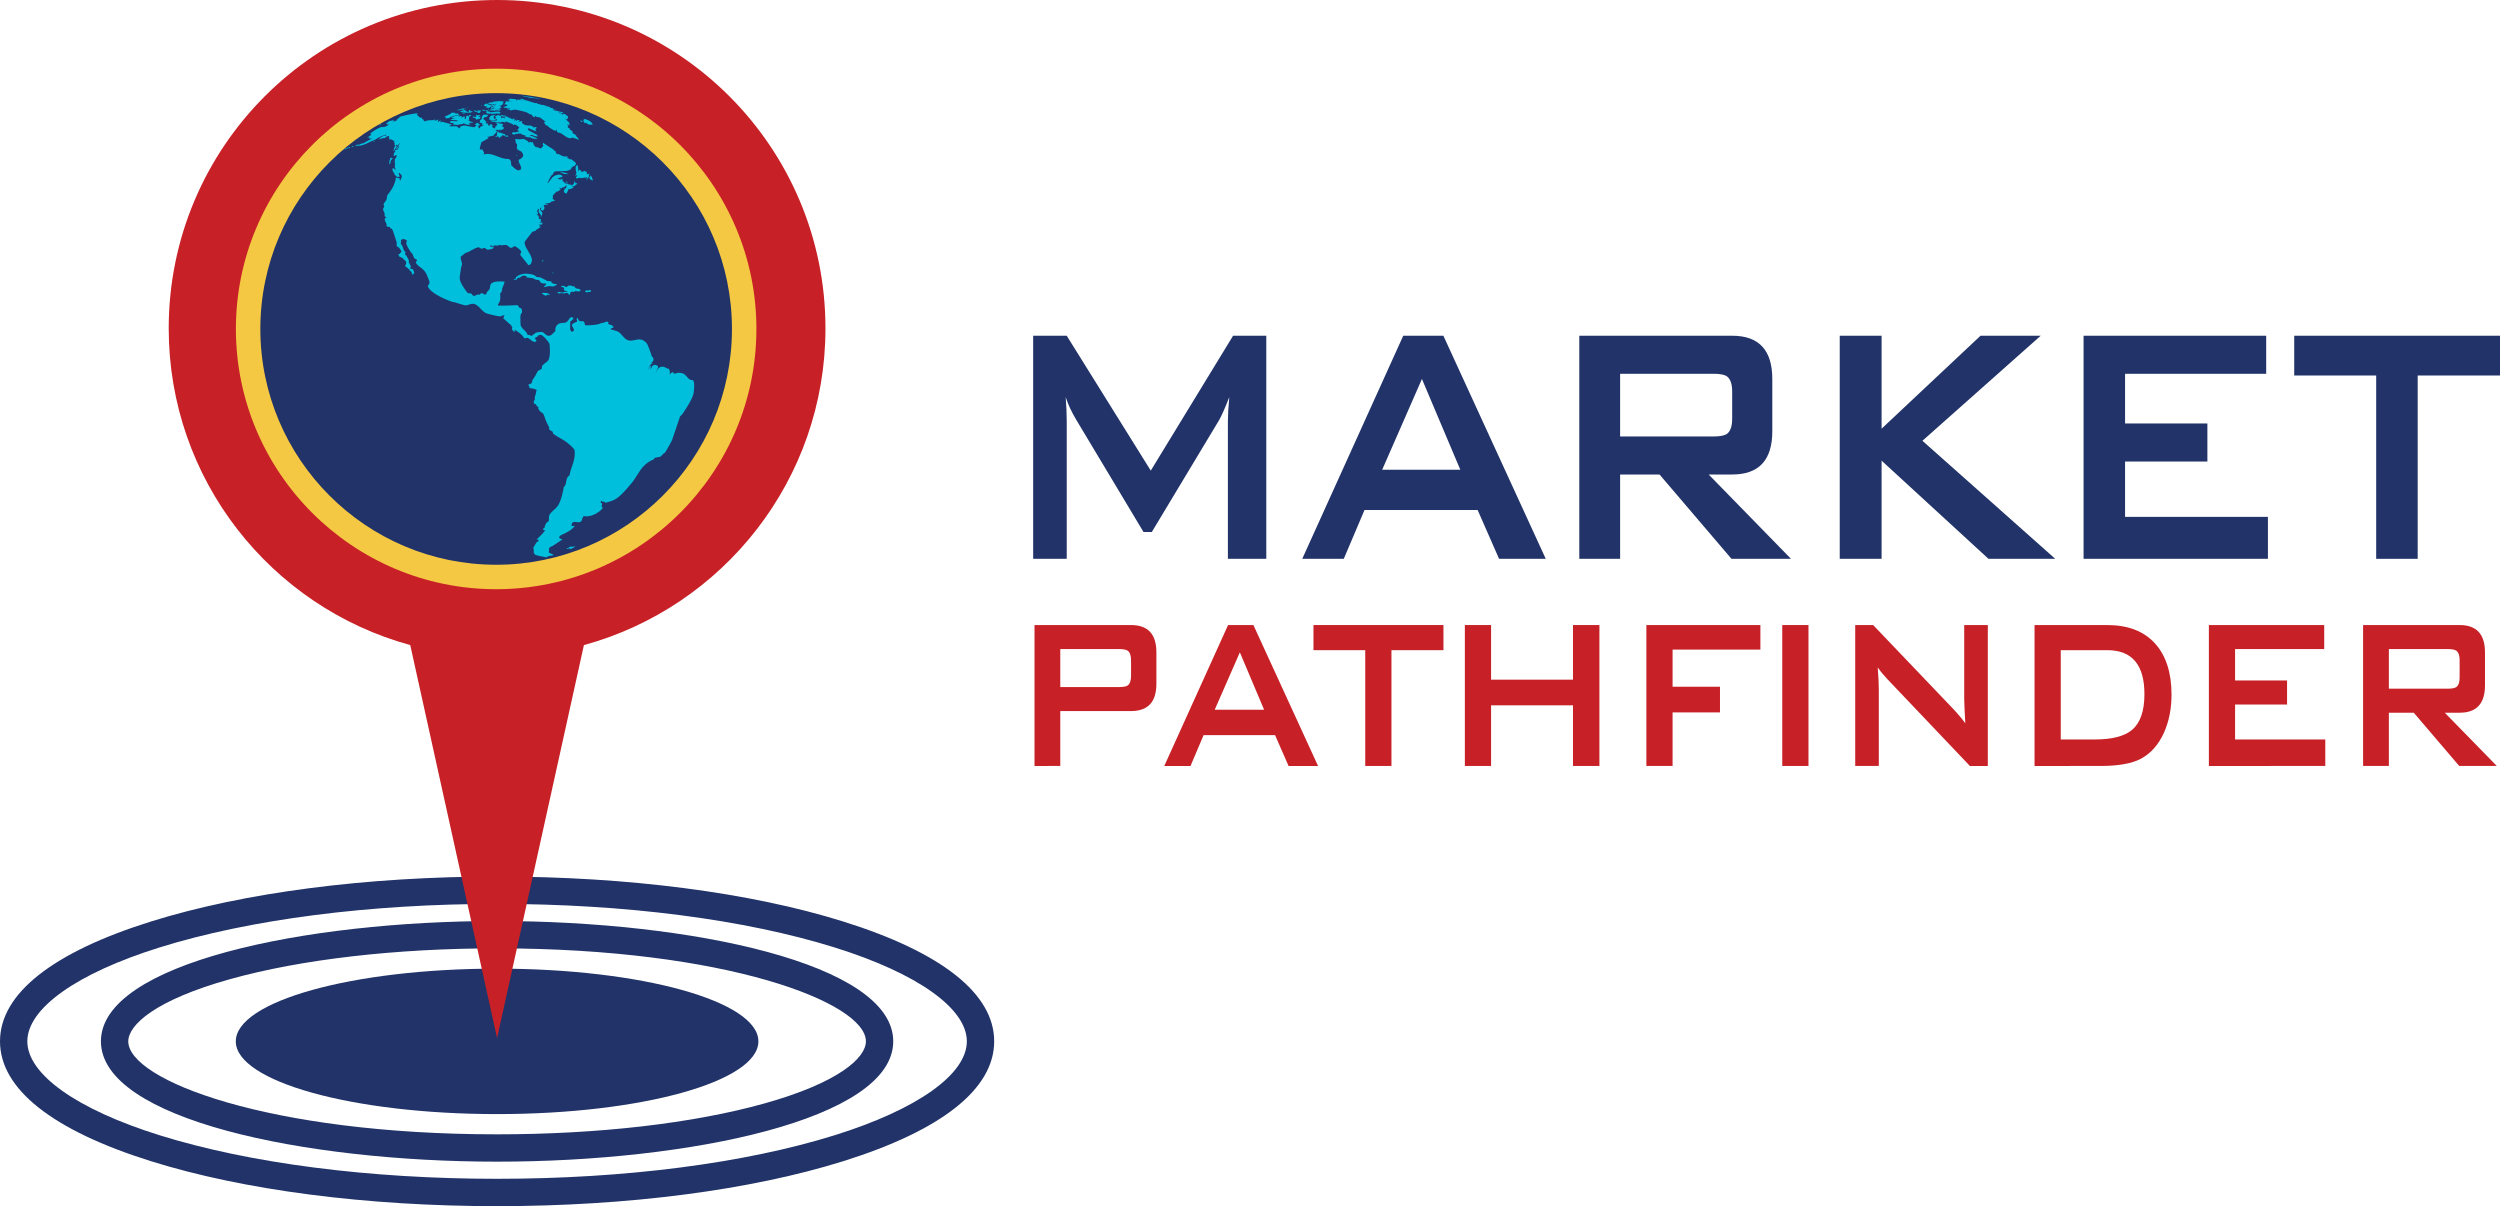 <?xml version="1.0" encoding="utf-8"?>
<!-- Generator: Adobe Illustrator 16.0.0, SVG Export Plug-In . SVG Version: 6.00 Build 0)  -->
<!DOCTYPE svg PUBLIC "-//W3C//DTD SVG 1.1//EN" "http://www.w3.org/Graphics/SVG/1.1/DTD/svg11.dtd">
<svg version="1.1" id="Layer_1" xmlns="http://www.w3.org/2000/svg" xmlns:xlink="http://www.w3.org/1999/xlink" x="0px" y="0px"
	 width="240px" height="115.791px" viewBox="0 0 240 115.791" enable-background="new 0 0 240 115.791" xml:space="preserve">
<g>
	<path fill="#213368" d="M47.721,106.953c13.854,0,25.085-3.127,25.085-6.983c0-3.855-11.231-6.981-25.085-6.981
		c-13.855,0-25.085,3.126-25.085,6.981C22.635,103.826,33.866,106.953,47.721,106.953"/>
	<g>
		<path fill="#213368" d="M47.72,115.791c-12.525,0-24.318-1.529-33.208-4.31C5.019,108.513,0,104.532,0,99.969
			c0-4.562,5.019-8.543,14.513-11.511c8.889-2.779,20.682-4.31,33.208-4.31c12.525,0,24.318,1.53,33.207,4.31
			c9.495,2.968,14.514,6.949,14.514,11.511c0,4.562-5.019,8.544-14.514,11.512C72.039,114.261,60.246,115.791,47.72,115.791z
			 M47.72,86.774c-12.267,0-23.782,1.486-32.424,4.188c-7.935,2.481-12.672,5.847-12.672,9.007c0,3.158,4.737,6.526,12.672,9.008
			c8.642,2.7,20.157,4.188,32.424,4.188s23.782-1.488,32.424-4.188c7.935-2.481,12.672-5.85,12.672-9.008
			c0-3.16-4.737-6.525-12.672-9.007C71.502,88.26,59.987,86.774,47.72,86.774z"/>
	</g>
	<g>
		<path fill="#213368" d="M47.721,111.52c-18.437,0-38.032-4.05-38.032-11.551c0-7.503,19.595-11.551,38.032-11.551
			c18.436,0,38.03,4.048,38.03,11.551C85.751,107.47,66.157,111.52,47.721,111.52z M47.721,91.042
			c-9.693,0-18.789,1.048-25.612,2.95c-7.222,2.015-9.795,4.408-9.795,5.977c0,3.728,13.471,8.926,35.408,8.926
			c9.692,0,18.788-1.047,25.611-2.95c7.222-2.014,9.795-4.406,9.795-5.976C83.127,96.241,69.657,91.042,47.721,91.042z"/>
	</g>
	<g>
		<path fill="#213368" d="M99.184,53.647V32.23h3.221l8.069,12.949l7.902-12.949h3.188v21.417h-3.686v-13.24
			c0-0.525,0.044-1.286,0.133-2.283c-0.422,1.079-0.752,1.826-0.997,2.242l-6.441,10.706h-0.796l-6.442-10.748
			c-0.465-0.774-0.808-1.508-1.029-2.2c0.066,0.858,0.1,1.619,0.1,2.283v13.24H99.184z"/>
		<path fill="#213368" d="M125.016,53.647l9.696-21.417h3.852l9.828,21.417h-4.481l-2.06-4.69h-10.857l-1.992,4.69H125.016z
			 M132.688,45.097h7.503l-3.686-8.716L132.688,45.097z"/>
		<path fill="#213368" d="M151.613,53.647V32.23h14.676c2.567,0,3.852,1.384,3.852,4.151v5.021c0,2.768-1.284,4.15-3.852,4.15
			h-2.258l7.902,8.094h-5.711l-6.906-8.094h-3.785v8.094H151.613z M164.496,35.882h-8.965v6.019h8.965
			c0.619,0,1.051-0.084,1.294-0.251c0.333-0.25,0.499-0.737,0.499-1.462v-2.592c0-0.724-0.166-1.211-0.499-1.463
			C165.547,35.966,165.115,35.882,164.496,35.882z"/>
		<path fill="#213368" d="M176.615,53.647V32.23h4.018v8.923l9.496-8.923h5.777l-11.354,10.085l12.75,11.331h-6.409l-10.26-9.422
			v9.422H176.615z"/>
		<path fill="#213368" d="M200.023,53.647V32.23h17.531v3.652h-13.547v4.773h7.902v3.652h-7.902v5.313h13.713v4.025H200.023z"/>
		<path fill="#213368" d="M232.098,36.048v17.599h-3.984V36.048h-7.869V32.23H240v3.818H232.098z"/>
	</g>
	<g>
		<path fill="#C72127" d="M99.313,73.533V60.005h9.269c1.622,0,2.432,0.875,2.432,2.622v3.015c0,1.747-0.81,2.621-2.432,2.621
			h-6.795v5.27H99.313z M107.45,62.311h-5.663v3.645h5.663c0.391,0,0.664-0.052,0.818-0.159c0.209-0.159,0.314-0.469,0.314-0.931
			v-1.463c0-0.461-0.105-0.771-0.314-0.931C108.114,62.366,107.841,62.311,107.45,62.311z"/>
		<path fill="#C72127" d="M111.77,73.533l6.124-13.527h2.433l6.207,13.527h-2.831l-1.299-2.962h-6.858l-1.258,2.962H111.77z
			 M116.614,68.132h4.739l-2.327-5.505L116.614,68.132z"/>
		<path fill="#C72127" d="M133.58,62.417v11.115h-2.517V62.417h-4.97v-2.412h12.478v2.412H133.58z"/>
		<path fill="#C72127" d="M140.626,73.533V60.005h2.517v5.243h7.863v-5.243h2.538v13.527h-2.538v-5.821h-7.863v5.821H140.626z"/>
		<path fill="#C72127" d="M158.052,73.533V60.005h10.946v2.36h-8.43v3.563h4.551v2.465h-4.551v5.139H158.052z"/>
		<path fill="#C72127" d="M171.097,73.533V60.005h2.517v13.527H171.097z"/>
		<path fill="#C72127" d="M178.101,73.533V60.005h1.72l7.611,7.969c0.546,0.578,0.958,1.068,1.238,1.469
			c-0.07-1.259-0.105-2.036-0.105-2.333v-7.104h2.266v13.527h-1.72l-7.948-8.362c-0.335-0.351-0.637-0.716-0.902-1.103
			c0.07,0.876,0.105,1.591,0.105,2.15v7.314H178.101z"/>
		<path fill="#C72127" d="M195.316,73.533V60.005h6.963c1.999,0,3.529,0.586,4.593,1.757c1.062,1.171,1.595,2.813,1.595,4.929
			c0,1.346-0.245,2.568-0.734,3.669c-0.531,1.153-1.272,1.984-2.224,2.489c-0.866,0.457-2.16,0.684-3.879,0.684H195.316z
			 M197.833,70.989h3.251c1.663,0,2.859-0.306,3.586-0.916c0.797-0.666,1.195-1.81,1.195-3.437c0-2.811-1.188-4.219-3.564-4.219
			h-4.468V70.989z"/>
		<path fill="#C72127" d="M212.052,73.533V60.005h11.073v2.306h-8.557v3.017h4.99v2.307h-4.99v3.354h8.66v2.544H212.052z"/>
		<path fill="#C72127" d="M226.857,73.533V60.005h9.269c1.621,0,2.433,0.875,2.433,2.622v3.171c0,1.749-0.812,2.623-2.433,2.623
			H234.7l4.991,5.111h-3.606l-4.362-5.111h-2.391v5.111H226.857z M234.993,62.311h-5.661v3.803h5.661
			c0.392,0,0.664-0.054,0.818-0.159c0.209-0.158,0.314-0.466,0.314-0.923v-1.637c0-0.457-0.105-0.766-0.314-0.924
			C235.657,62.366,235.385,62.311,234.993,62.311z"/>
	</g>
	<path fill="#C72127" d="M47.72,0C30.31,0,16.196,14.115,16.196,31.525c0,14.524,9.825,26.747,23.188,30.402l8.336,37.729
		l8.336-37.726c13.364-3.658,23.189-15.881,23.189-30.405C79.246,14.115,65.13,0,47.72,0"/>
	<path fill="#213368" d="M47.763,55.237c13.093,0,23.745-10.652,23.745-23.745c0-13.094-10.652-23.746-23.745-23.746
		S24.019,18.398,24.019,31.492C24.019,44.584,34.67,55.237,47.763,55.237"/>
	<g>
		<path fill="#00BFDC" d="M54.526,52.631c-0.033,0.01-0.065-0.009-0.098-0.005c-0.03,0.005-0.044,0.067,0.013,0.079
			c0.013,0.003,0.061,0.007,0.157-0.043c0.088-0.049,0.136-0.02,0.138-0.02c-0.021,0.029-0.055,0.042-0.072,0.073
			c0.03,0.021,0.175-0.035,0.177-0.036l0.133-0.059c0.032-0.017,0.056-0.041,0.087-0.057c0.04-0.02,0.085-0.032,0.124-0.053
			c0.007-0.003,0.014-0.01,0.02-0.014c0.003-0.001,0.008-0.006,0.012-0.009c0.02-0.023,0.004-0.034-0.014-0.035
			c-0.028-0.001-0.052,0.015-0.08,0.018c-0.035,0.003-0.07-0.003-0.106-0.001c-0.03,0.001-0.057,0.019-0.087,0.022
			c-0.036,0.006-0.066-0.021-0.102-0.019c-0.189,0.024-0.214,0.073-0.233,0.107C54.583,52.603,54.573,52.62,54.526,52.631"/>
		<path fill="#00BFDC" d="M35.86,13.57c-0.033,0.009-0.042,0.029-0.043,0.036c-0.004,0.008-0.001,0.016,0.006,0.017
			c0.004,0,0.009-0.001,0.014-0.002c0.005,0,0.012,0.001,0.019,0.001h0.007c0.013-0.002,0.02-0.005,0.034-0.013
			c0.005-0.002,0.014-0.006,0.018-0.005c0.002,0,0.003,0.002,0.003,0.005c0.001,0.003,0.002,0.008,0.01,0.007
			c0.002,0,0.006-0.001,0.01-0.002c0.013-0.006,0.022-0.025,0.021-0.031c0-0.001,0.001-0.003,0-0.004
			c-0.005-0.004-0.011,0-0.016-0.003c-0.004-0.004-0.003-0.01-0.007-0.014c-0.001-0.001-0.002-0.001-0.003-0.002
			c-0.004,0-0.008,0-0.018,0.004C35.881,13.578,35.865,13.573,35.86,13.57"/>
		<path fill="#00BFDC" d="M35.257,13.918c-0.016,0-0.082,0.041-0.081,0.051c0.001,0.005,0.031,0,0.057-0.021
			C35.246,13.939,35.264,13.921,35.257,13.918"/>
		<path fill="#00BFDC" d="M34.265,14.027c-0.019-0.003-0.078,0.046-0.079,0.062c-0.001,0.006,0.004,0.01,0.036-0.013
			C34.222,14.076,34.274,14.035,34.265,14.027"/>
		<path fill="#00BFDC" d="M32.615,14.359c-0.013-0.003-0.069,0.036-0.071,0.048c-0.002,0.008,0.025-0.004,0.048-0.02
			C32.605,14.376,32.616,14.362,32.615,14.359"/>
		<path fill="#00BFDC" d="M32.386,14.293c-0.011-0.002-0.129,0.084-0.127,0.093c0,0,0.019,0.003,0.062-0.031
			C32.345,14.336,32.385,14.3,32.386,14.293"/>
		<path fill="#00BFDC" d="M32.272,14.351c0.004,0.004,0.062-0.037,0.062-0.037c0.003-0.002,0.021-0.016,0.022-0.023
			c-0.001,0-0.005,0-0.014,0.007c-0.006,0.005-0.012,0.009-0.017,0.01c-0.003,0.002-0.006,0.002-0.005,0
			C32.3,14.315,32.273,14.345,32.272,14.351"/>
		<path fill="#00BFDC" d="M32.362,14.242c-0.021,0.005-0.125,0.098-0.128,0.107c0.001,0,0.002,0,0.003-0.001
			c0.007-0.004,0.014-0.009,0.021-0.014c0.008-0.003,0.016-0.006,0.023-0.01c0.002-0.001,0.005-0.003,0.006-0.004
			c0.003-0.002,0.007-0.004,0.009-0.005C32.313,14.302,32.362,14.251,32.362,14.242L32.362,14.242z"/>
		<path fill="#00BFDC" d="M32.39,14.195c0.02-0.015,0.035-0.028,0.035-0.032v0c-0.002-0.001-0.027,0.008-0.048,0.023
			c-0.002,0.002-0.053,0.041-0.052,0.047C32.33,14.233,32.366,14.213,32.39,14.195"/>
		<path fill="#00BFDC" d="M32.423,14.301c0.004-0.007,0.011-0.013,0.016-0.02"/>
		<path fill="#00BFDC" d="M32.438,14.281c0.001-0.001,0.001-0.001,0.001-0.002c-0.014,0.003-0.105,0.073-0.107,0.082
			c0.002,0.001,0.002,0.001,0.023-0.011c0.008-0.004,0.017-0.004,0.024-0.007c0.003-0.001,0.007-0.002,0.014-0.008"/>
		<path fill="#00BFDC" d="M32.556,13.996c-0.004-0.001-0.036,0.025-0.035,0.028c0,0,0.001,0,0.014-0.009
			C32.546,14.008,32.555,14,32.556,13.996"/>
		<path fill="#00BFDC" d="M32.581,13.908c0.02-0.014,0.034-0.027,0.036-0.031v-0.001c-0.012-0.002-0.08,0.046-0.082,0.057
			C32.534,13.939,32.569,13.915,32.581,13.908"/>
		<path fill="#00BFDC" d="M32.673,13.841c-0.004,0-0.04,0.026-0.041,0.033c0,0.001,0,0.004,0.011-0.006
			C32.66,13.857,32.672,13.844,32.673,13.841L32.673,13.841z"/>
		<path fill="#00BFDC" d="M32.76,13.746c0.007-0.007,0.01-0.01,0.011-0.011v-0.001c-0.02,0.007-0.094,0.075-0.103,0.084h0.001
			c0.002,0,0.004-0.002,0.006-0.002c0,0.001,0,0.001-0.003,0.008c-0.003,0.005-0.002,0.005-0.002,0.005
			c0.002,0,0.004-0.001,0.006-0.002c0.015-0.01,0.06-0.047,0.07-0.061v0C32.745,13.762,32.755,13.75,32.76,13.746"/>
		<path fill="#00BFDC" d="M32.751,14.349c-0.008-0.003-0.052,0.027-0.052,0.032c0,0.006,0.022-0.004,0.04-0.019
			C32.746,14.359,32.753,14.352,32.751,14.349"/>
		<path fill="#00BFDC" d="M32.802,14.354c0.006-0.004,0.018-0.015,0.016-0.018c-0.002,0-0.004,0-0.016,0.007
			c-0.016,0.011-0.019,0.011-0.021,0.01c0,0,0-0.001,0-0.002c-0.005-0.008-0.064,0.031-0.065,0.043
			C32.715,14.405,32.785,14.367,32.802,14.354"/>
		<path fill="#00BFDC" d="M32.897,14.323c-0.004,0.002-0.005,0.002-0.006,0.001c0-0.001,0-0.002,0.007-0.01
			c0.002-0.003,0.009-0.01,0.008-0.013c-0.017,0.002-0.104,0.063-0.101,0.071c0.002,0,0.006,0.001,0.017-0.005
			c0.013-0.007,0.024-0.014,0.038-0.021c0.008-0.003,0.01-0.002,0.012-0.001c0.002,0.001,0.004,0.001,0.008,0
			c0.006-0.002,0.015-0.008,0.019-0.012c0.006-0.003,0.018-0.013,0.015-0.017C32.913,14.317,32.911,14.316,32.897,14.323"/>
		<path fill="#00BFDC" d="M33.582,14.159c0.005-0.02,0.035-0.023,0.031-0.048c-0.019-0.002-0.034,0.016-0.054,0.012
			c0-0.003,0-0.006,0-0.008c-0.054-0.012-0.077,0.081-0.133,0.046l-0.002,0c-0.008-0.006-0.027-0.02-0.112,0.052
			c-0.031,0.026-0.031,0.026-0.087,0.049c-0.032,0.013-0.037,0.014-0.05,0.017c-0.001-0.001-0.002-0.001-0.003-0.002
			c0.003-0.023,0.035-0.033,0.028-0.062h-0.001c-0.001,0-0.306,0.157-0.316,0.172c0,0.001,0,0.003,0.001,0.004
			c0.009,0.002,0.009,0.002,0.013,0.004v0.003c0,0,0.093-0.041,0.155-0.072c0.074-0.04,0.074-0.04,0.064-0.002
			c-0.004,0.012,0.009,0.013,0.016,0.011c0.024-0.005,0.045-0.022,0.068-0.031c0.02-0.007,0.041,0,0.06-0.006
			c0.004-0.001,0.122-0.055,0.168-0.087c0.015-0.011,0.025-0.017,0.041-0.013c0.013,0.003,0.026-0.001,0.039,0.003
			c0.004,0.002,0.007,0.009,0.009,0.014c0,0.002,0.002,0.01,0.006,0.01c0.004,0.001,0.011-0.001,0.022-0.008
			c0-0.002,0.033-0.025,0.046-0.049c0-0.001-0.002-0.003-0.003-0.005C33.585,14.162,33.583,14.161,33.582,14.159"/>
		<path fill="#00BFDC" d="M33.928,14.065c0.023-0.015,0.038-0.035,0.032-0.042c-0.012-0.005-0.024,0.01-0.036,0
			c-0.006-0.005-0.018-0.002-0.029,0c-0.022,0.005-0.024,0.005-0.027,0c-0.007-0.01-0.038,0.006-0.04,0.007l-0.124,0.076
			c-0.01,0.006-0.01,0.008-0.011,0.01c0.003,0,0.018-0.002,0.067-0.031c0.004-0.002,0.013-0.006,0.018-0.006
			c0.008,0,0.007,0.009,0.006,0.016c0,0.015-0.002,0.027,0.019,0.023c0.01-0.003,0.016-0.003,0.032-0.011
			c0.021-0.008,0.038-0.022,0.058-0.032c0.008-0.004,0.016,0,0.024-0.004C33.921,14.069,33.925,14.067,33.928,14.065"/>
		<path fill="#00BFDC" d="M34.112,13.458c0.025-0.018,0.04-0.036,0.037-0.04c-0.004-0.002-0.01-0.005-0.037,0.014
			c0,0-0.048,0.038-0.046,0.045C34.072,13.48,34.097,13.466,34.112,13.458"/>
		<path fill="#00BFDC" d="M34.28,13.302c0.002-0.001,0.03-0.019,0.026-0.023c-0.007-0.002-0.042,0.013-0.042,0.013
			c-0.05,0.025-0.069,0.044-0.069,0.047C34.196,13.343,34.243,13.326,34.28,13.302"/>
		<path fill="#00BFDC" d="M35.339,12.504L35.339,12.504c0-0.016,0.066-0.067,0.067-0.067c0.01-0.008,0.01-0.01,0.01-0.012
			c-0.012-0.002-0.134,0.078-0.141,0.099c-0.003,0.007,0.01,0.011,0.01,0.011c0.007,0,0.018-0.004,0.032-0.011
			c0.007-0.005,0.024-0.015,0.023-0.02H35.339z"/>
		<path fill="#00BFDC" d="M36.507,11.986c-0.002,0-0.004,0.001-0.007,0c0-0.006,0.004-0.012,0.041-0.046
			c0.024-0.022,0.028-0.027,0.026-0.033c-0.003-0.001-0.009-0.001-0.022,0.001c-0.003,0.001-0.013,0.003-0.021,0.002
			c0,0-0.022-0.001-0.018-0.014c0.001-0.006,0.001-0.014-0.03,0c-0.026,0.013-0.058,0.033-0.057,0.039
			c0.001,0.007,0.024,0,0.047-0.007c0.028-0.011,0.033-0.008,0.021,0.007c-0.008,0.011-0.01,0.013-0.01,0.015
			c0,0.004,0.006,0.002,0.008,0.003c0,0.002-0.002,0.005-0.027,0.024c-0.02,0.014-0.024,0.017-0.026,0.021V12
			c0.002,0,0.005,0,0.008,0c-0.001,0.002-0.003,0.006-0.029,0.023c-0.034,0.022-0.034,0.023-0.034,0.026c0.003,0,0.01,0,0.068-0.024
			c0.032-0.013,0.032-0.013,0.046-0.017c0.006-0.003,0.014-0.003,0.021-0.006c0.002,0,0.019-0.009,0.014-0.015
			C36.525,11.986,36.519,11.986,36.507,11.986"/>
		<path fill="#00BFDC" d="M42.688,11.209c0.014-0.001,0.106,0.063,0.107,0.064c0.009,0.011-0.002,0.037-0.011,0.055
			c-0.017,0.036-0.008,0.059-0.008,0.06c0.064-0.016,0.127-0.038,0.193-0.05c0.047-0.008,0.094,0.009,0.14-0.004
			c0.078-0.022,0.111-0.109,0.188-0.134c0.038-0.012,0.076,0.014,0.113-0.004c0.169-0.081,0.169-0.081,0.346-0.111
			c0.003-0.001,0.251-0.043,0.275-0.052c0.004-0.003,0.009-0.006,0.013-0.009c0.001-0.023-0.07-0.122-0.07-0.122
			c-0.078-0.03-0.078-0.03-0.145-0.003c-0.045,0.019-0.049,0.018-0.061,0.015c-0.006-0.015-0.006-0.015-0.01-0.021
			c-0.031-0.001-0.031-0.001-0.038-0.005c-0.003-0.03-0.039-0.02-0.055-0.036c-0.005-0.007-0.005-0.007-0.01-0.037
			c-0.001,0-0.005-0.001-0.007-0.002c-0.051,0-0.102,0.013-0.154,0.009c-0.016-0.001-0.136-0.007-0.136-0.007
			c-0.019,0.005-0.086,0.047-0.075,0.094l-0.284,0.147l-0.167,0.079c-0.036,0.012-0.111,0.039-0.145,0.067
			C42.687,11.204,42.688,11.207,42.688,11.209"/>
		<path fill="#00BFDC" d="M43.368,11.807c0.192-0.026,0.187-0.01,0.15,0.123c0,0-0.021,0.083,0.085,0.053
			c0.008-0.002,0.018-0.005,0.026-0.006c0.001,0,0.143-0.011,0.189,0.017l0.284-0.031c0.018-0.003,0.048-0.01,0.076-0.024
			c0.057-0.029,0.113-0.025,0.151-0.017c0.092,0.021,0.124-0.078,0.197-0.096c0.045-0.011,0.055,0.007,0.059,0.013
			c-0.02,0.047-0.02,0.047-0.02,0.056c0.029,0.014,0.052-0.028,0.081-0.009c0.009,0.047,0.068,0.009,0.101,0.021
			c-0.011,0.017-0.031,0.025-0.043,0.041l0.256,0.026c0.011,0.001,0.024,0.001,0.035,0.001l0.19-0.048
			c-0.001-0.004-0.003-0.01-0.004-0.015c-0.031-0.013-0.054-0.042-0.089-0.045c-0.032-0.002-0.049,0.028-0.078,0.03
			c0.025-0.051,0.025-0.051,0.009-0.091c0.041-0.015,0.069,0.03,0.108,0.021c0.023-0.057,0.023-0.057,0.039-0.062
			c0.035-0.011,0.046,0.031,0.075,0.033c0.021,0.001,0.025-0.026,0.047-0.025c0.003,0,0.007,0.001,0.012,0.001
			c0.008,0.013,0.016,0.027,0.024,0.04c0.029-0.004,0.049-0.037,0.055-0.051c0.005-0.008,0.006-0.021,0.007-0.029
			c0-0.001-0.125-0.045-0.148-0.043c-0.006,0-0.017,0-0.024-0.003c-0.01-0.036-0.01-0.036-0.017-0.04
			c-0.03-0.014-0.056,0.027-0.085,0.006c-0.075-0.052-0.075-0.052-0.079-0.053c-0.042-0.061-0.042-0.061-0.059-0.062
			c-0.002-0.003-0.006-0.006-0.008-0.01c0.018-0.034,0.061-0.045,0.078-0.081c0.004-0.011-0.006-0.05-0.01-0.067
			C45,11.239,45.054,11.2,45.054,11.2c0.005-0.001,0.012-0.002,0.016-0.004c0.002-0.001,0.207-0.104,0.136-0.132h-0.001h0
			c-0.017-0.008-0.026-0.025-0.042-0.032c-0.154,0.013-0.17,0.015-0.172,0.045c0.081,0.058,0.051,0.102,0.051,0.102
			c-0.086-0.003-0.141-0.125-0.242-0.064c-0.001,0-0.085,0.065-0.068,0.247c-0.001,0.002-0.172,0.163-0.113-0.062
			c0.026-0.1-0.031-0.138-0.083-0.153c-0.001,0-0.094-0.023-0.023,0.09c-0.01,0.01-0.014,0.013-0.042,0.017
			c-0.028,0.003-0.047-0.021-0.073-0.019c-0.04,0.002-0.072,0.027-0.111,0.03c-0.026,0.002-0.026,0.002-0.041-0.006
			c0.021-0.035,0.067-0.028,0.095-0.052c0-0.022-0.1-0.121-0.195-0.04c-0.046,0.04-0.126,0.014-0.127,0.013
			c0.028-0.045,0.101-0.049,0.11-0.113c-0.003-0.002-0.008-0.007-0.01-0.011c-0.002,0-0.3,0.035-0.422,0.083h-0.003
			c-0.055,0.019-0.114,0.019-0.163,0.055c0.002,0.008,0.007,0.016,0.013,0.023c-0.009,0.012-0.012,0.015-0.051,0.017
			c-0.066,0.005-0.141,0.062-0.163,0.08c0.001,0.002,0.002,0.007,0.004,0.01c0.044,0.018,0.095-0.028,0.137,0.016
			c-0.018,0.014-0.037,0.021-0.054,0.035c0.001,0.002,0.003,0.006,0.004,0.009c0.058-0.004,0.058-0.004,0.083-0.001h0.001
			c0.061,0.003,0.12-0.026,0.182-0.007c0.001,0.002,0.004,0.007,0.006,0.011c-0.001,0-0.125,0.046-0.293,0.041
			c0,0-0.113,0.003-0.141,0.052c0.116,0.046,0.241,0.042,0.361,0.064l0.008,0c0.046,0,0.092-0.005,0.14-0.007
			c0.055-0.003,0.094,0.041,0.147,0.047h0.001c0.01,0.001,0.024,0.006,0.031,0.012v0.014c-0.026,0.027-0.12,0.05-0.175,0.035
			c-0.101-0.026-0.503-0.045-0.551,0.008C43.157,11.724,43.271,11.819,43.368,11.807"/>
		<path fill="#00BFDC" d="M45.83,11.483c0.007-0.019-0.013-0.036-0.003-0.055c0.025-0.047,0.032-0.012,0.035,0.001
			c0.007,0.032,0.166-0.018,0.167-0.019c0,0,0.049-0.033,0.055-0.039c0.013-0.015-0.003-0.033,0.004-0.049
			c0.006-0.011,0.024-0.005,0.029-0.016c0.002-0.004,0.003-0.01,0.003-0.014c0-0.024-0.016-0.042-0.017-0.065
			c-0.001-0.02,0.017-0.034,0.01-0.054c0-0.001-0.039-0.026-0.033,0.028c0.006,0.045-0.02,0.05-0.031,0.05
			c-0.007,0-0.01-0.003-0.009-0.012c0.002-0.05-0.033-0.058-0.045-0.057c-0.032,0.003-0.054,0.04-0.091,0.029
			c-0.001,0-0.002-0.001-0.003-0.002c0-0.002,0-0.005,0-0.007c0.053-0.053,0.13-0.066,0.187-0.114
			c0.031-0.027,0.012-0.051-0.043-0.054c-0.013,0-0.017,0.001-0.026,0.004c-0.063,0.028-0.161,0.029-0.161,0.029
			c-0.004,0-0.008-0.002-0.01-0.004c-0.005-0.004-0.011-0.008-0.031-0.012c-0.018-0.002-0.035,0.003-0.051,0.003
			c-0.02-0.001-0.037-0.012-0.055-0.013c-0.001,0-0.003,0-0.005,0.001c0,0-0.029,0.007-0.043,0.021c0,0.001,0.001,0.003,0.002,0.004
			c0.022,0.006,0.112,0.077,0.011,0.157c-0.071,0.056-0.168-0.032-0.168-0.032c-0.05-0.048-0.119,0.018-0.126,0.038
			c-0.012,0.033,0.041,0.029,0.06,0.047c0.008,0.009,0.008,0.021,0.016,0.029c0,0.001,0.003,0.003,0.005,0.004
			c0.024,0.012,0.048-0.003,0.072-0.001c0.035,0.002,0.035,0.002,0.136,0.085c0.047,0.04,0.047,0.056,0.047,0.065
			c0,0.006,0,0.013,0.008,0.017C45.73,11.479,45.777,11.504,45.83,11.483"/>
		<path fill="#00BFDC" d="M45.933,10.676c0.003,0.004,0.003,0.01,0.003,0.01c-0.005,0.021-0.029,0.007-0.109-0.042
			c-0.014-0.008-0.009-0.026-0.018-0.036c-0.017-0.02-0.066,0.016-0.071,0.043c0.001,0.001,0.003,0.002,0.005,0.004
			c0,0,0.027,0.044,0.001,0.057c-0.016,0.007-0.019-0.015-0.029-0.022c-0.01-0.01-0.023-0.001-0.036-0.006
			c-0.003,0-0.006-0.003-0.008-0.005c-0.01-0.013-0.001-0.03-0.012-0.043c-0.009-0.01-0.023,0.002-0.031-0.009
			c-0.001-0.002-0.003-0.007-0.004-0.019c-0.003-0.03-0.06-0.039-0.06-0.039c-0.004,0-0.009,0-0.014,0.003
			c-0.001,0.001-0.06,0.099-0.003,0.11l0,0.001l0.001-0.001c0,0.001,0,0.001,0,0.001l0.071,0.036
			c0.008,0.006,0.007,0.016,0.006,0.026c0.016,0.016,0.106,0.005,0.148-0.006c0.021-0.004,0.135-0.014,0.145-0.002
			c-0.006,0.034-0.039,0.032-0.052,0.031c-0.03-0.001-0.035-0.001-0.04,0.009c-0.001,0.001-0.003,0.005-0.003,0.008
			c0,0.01,0.014,0.011,0.015,0.021c0.001,0.012-0.013,0.019-0.011,0.033c0,0.001,0,0.002,0,0.003
			c0.003,0.007,0.016,0.011,0.035,0.009c0.032,0,0.057-0.021,0.088-0.023c0.029,0,0.056,0.017,0.085,0.014
			c0.007-0.001,0.015-0.005,0.021-0.008c0.03-0.015,0.037-0.046,0.045-0.083c0.007-0.03,0.032-0.048,0.048-0.073
			c0.003-0.005,0.009-0.069,0.009-0.069c-0.002-0.004-0.059-0.024-0.06-0.024c-0.029-0.003-0.04,0.031-0.068,0.031
			c-0.03,0-0.046-0.029-0.075-0.031c-0.007-0.001-0.064,0.002-0.074,0.006c-0.008,0.002-0.014,0.029,0.009,0.039L45.933,10.676z"/>
		<path fill="#00BFDC" d="M45.163,10.68c-0.004,0-0.009,0-0.014,0c0.009-0.01,0.009-0.01,0.012-0.021
			c-0.006-0.005-0.011-0.009-0.031-0.008c0-0.002-0.004-0.003-0.005-0.006c0.007-0.015,0.023-0.023,0.028-0.039
			c-0.006-0.006-0.015-0.006-0.022-0.01c0.007-0.025,0.038-0.031,0.048-0.054c-0.008-0.007-0.008-0.007-0.024-0.007
			c-0.011,0-0.147,0.043-0.161,0.057c0.007,0.02,0.029,0.024,0.04,0.04c-0.008,0.03-0.042,0.02-0.06,0.036c0,0.002,0,0.004,0,0.006
			c0.015,0.012,0.046,0,0.051,0.026c0,0,0,0.04-0.037,0.041c-0.001,0-0.212-0.026-0.225-0.033c0.005-0.027,0.012-0.054-0.02-0.07
			c0,0,0,0-0.003,0l-0.004-0.001c-0.019-0.034-0.019-0.034-0.104-0.032c-0.022-0.007-0.011-0.039-0.034-0.046
			c-0.037,0-0.069,0-0.201,0.051l-0.234,0.11c-0.005,0.002-0.013,0.01-0.018,0.016c0.001,0.002,0.001,0.005,0.002,0.006
			c0.036,0.021,0.069-0.012,0.105-0.003c0.005,0.011-0.004,0.023,0.003,0.034c0.027-0.001,0.051-0.023,0.081-0.016
			c0,0.008,0,0.008-0.01,0.032c0,0.001,0.002,0.005,0.003,0.006c0.069-0.013,0.118-0.074,0.188-0.08
			c0.002,0,0.005,0.004,0.007,0.004c-0.004,0.042-0.051,0.044-0.067,0.073c0.02,0.01,0.105-0.024,0.131-0.036
			c0.029-0.013,0.04,0.025,0.065,0.022c0.021-0.002,0.045-0.009,0.06-0.014c0.044-0.013,0.05-0.009,0.057-0.004
			c-0.009,0.027-0.141,0.059-0.18,0.048c-0.01-0.003-0.228,0.008-0.243,0.046c0.004,0.011,0.007,0.016,0.034,0.018
			c0.029,0.003,0.049,0.027,0.078,0.03c0.034,0.002,0.065-0.014,0.099-0.015c0.023-0.002,0.083-0.006,0.146-0.039
			c0.013-0.007,0.044-0.023,0.069-0.02c0.054,0.009,0.101-0.016,0.152-0.023c0.024-0.002,0.041,0.02,0.064,0.017
			c0.022-0.002,0.041-0.021,0.063-0.021c0.003-0.001,0.005,0.001,0.006,0.002c0.008,0.02,0.016,0.046,0.148,0.007
			c0.015-0.005,0.131-0.091,0.133-0.092c0.044-0.046-0.027-0.065-0.028-0.065c-0.002,0-0.005,0-0.007,0.001
			c-0.033,0.006-0.052,0.037-0.083,0.045C45.198,10.706,45.188,10.672,45.163,10.68"/>
		<path fill="#00BFDC" d="M44.909,10.354c-0.002-0.005-0.001-0.017,0-0.021c0,0,0-0.003,0-0.004c0-0.002-0.002-0.002-0.004-0.003
			c-0.021,0-0.063,0.014-0.066,0.033c-0.001,0.021,0.045,0.025,0.072,0.005c0,0,0.001-0.001,0.002-0.001
			c0.002-0.002,0.002-0.004,0.002-0.004C44.915,10.355,44.911,10.355,44.909,10.354"/>
		<path fill="#00BFDC" d="M43.974,10.586c0.027-0.003,0.044-0.044,0.078-0.024c0,0.006,0,0.006-0.004,0.015
			c-0.022,0.046,0.026,0.036,0.06,0.016c0.023-0.015,0.042-0.041,0.071-0.049c0.013-0.005,0.011,0.017,0.023,0.021
			c0.004,0.001,0.004,0.001,0.119-0.052c0.05-0.023,0.05-0.023,0.09-0.021h0l0.001,0.004c-0.006,0.005-0.008,0.006-0.031,0.02
			c-0.042,0.026-0.046,0.029-0.045,0.043c0.004,0.003,0.024,0.013,0.073-0.005c0.039-0.016,0.083-0.016,0.122-0.034
			c0.03-0.015,0.038-0.047,0.061-0.067c0.023-0.02,0.056-0.009,0.08-0.024c0.013-0.007,0.015-0.011,0.016-0.018
			c-0.011-0.006-0.013-0.02-0.027-0.023h-0.001c-0.043,0.007-0.077,0.044-0.124,0.039c-0.035-0.003-0.065-0.027-0.102-0.019
			c-0.126,0.03-0.246,0.079-0.371,0.112c-0.032,0.008-0.066,0.001-0.098,0.011c-0.019,0.006-0.059,0.017-0.085,0.041
			c0,0.001,0.001,0.004,0.001,0.006c0.008-0.001,0.015-0.005,0.023-0.005c0.002,0,0.005,0,0.006-0.001
			C43.932,10.569,43.95,10.589,43.974,10.586"/>
		<path fill="#00BFDC" d="M44.689,10.495c-0.019,0.008-0.033,0.02-0.033,0.026c-0.001,0.004,0.003,0.004,0.007,0.004
			c0.009,0,0.017-0.003,0.026-0.003c0.019-0.001,0.039-0.001,0.057-0.003c0.003-0.001,0.015-0.002,0.023-0.008
			c0,0,0.003-0.001,0.004-0.002c0.014-0.013-0.027-0.015-0.041-0.016C44.702,10.491,44.702,10.491,44.689,10.495"/>
		<path fill="#00BFDC" d="M46.237,10.077c-0.013,0-0.02,0-0.03,0.007c-0.016,0.013-0.015,0.024-0.014,0.027
			c0,0.005,0.004,0.007,0.005,0.007c0.005,0.003,0.011,0.001,0.017,0.001c0.01,0,0.014,0.002,0.02,0.01
			c0.007,0.01,0.011,0.013,0.015,0.013c0.005,0.001,0.013-0.003,0.02-0.015c0,0,0.016-0.027,0.009-0.038
			C46.274,10.082,46.26,10.077,46.237,10.077"/>
		<path fill="#00BFDC" d="M46.802,10.191c0.001,0,0.002,0.001,0.004,0.003c-0.004,0.026-0.084,0.041-0.114,0.031
			c-0.01-0.002-0.018-0.004-0.026-0.002c0,0-0.051,0.015-0.069,0.023l0.05,0.03c0.001,0,0.004,0,0.006,0h0.001
			c0.017,0.013,0.017,0.013,0.033,0.012c0.024-0.001,0.041,0.003,0.047,0.014c-0.007,0.018-0.027,0.014-0.039,0.021
			c0,0.004,0.001,0.015,0.033,0.024c0.019,0.005,0.038,0,0.057,0.001c0.022,0.001,0.042,0.016,0.064,0.018
			c0.021,0.002,0.027-0.021,0.044-0.027c0.017-0.005,0.033,0.004,0.05,0.004c0-0.002,0.001-0.003,0.002-0.005
			c-0.006-0.011-0.011-0.014-0.034-0.026c0,0,0-0.002-0.001-0.004c0.028-0.038,0.062,0.026,0.093,0.039
			c0.019,0.009,0.032-0.009,0.033-0.014c0.004-0.017-0.016-0.022-0.02-0.037c0.019-0.028,0.06,0.039,0.071,0.007
			c-0.009-0.015-0.036-0.017-0.032-0.041c0.004-0.022,0.004-0.022,0.044-0.039c0.002,0,0.003,0.001,0.004,0.001
			c0.002,0.018-0.021,0.036-0.002,0.051c0.032-0.006,0.045-0.04,0.075-0.048c0.03-0.009,0.059-0.026,0.093-0.028
			c0.017-0.001,0.025-0.002,0.028-0.003v-0.008c0,0-0.054-0.028-0.055-0.028c-0.008,0.002-0.012,0.013-0.022,0.011
			c-0.011-0.001-0.012-0.015-0.023-0.017c-0.041-0.01-0.041-0.01-0.058,0c-0.014,0.008-0.014,0.007-0.019,0.007
			c-0.003-0.006-0.003-0.008,0.003-0.017c0.004-0.003,0.01-0.014-0.014-0.04c-0.016-0.016-0.036,0.002-0.051-0.009
			c0.003-0.012,0.019-0.022,0.009-0.037c-0.012-0.016-0.037-0.018-0.043-0.014c-0.015,0.009,0.004,0.024,0.003,0.038
			c-0.014,0.011-0.045,0.001-0.053-0.003c-0.017-0.01-0.008-0.03-0.018-0.042c-0.002-0.002-0.002-0.002-0.1-0.002
			c-0.002-0.001-0.002-0.001-0.002-0.021c-0.005-0.003-0.005-0.003-0.025-0.002h0c-0.038-0.008-0.042-0.055-0.076-0.067
			c-0.022-0.006-0.047,0.001-0.069-0.007c-0.009-0.004-0.012-0.004-0.021-0.004c-0.023,0.001-0.024,0.012-0.028,0.03
			c-0.002,0.009-0.003,0.014-0.006,0.016c-0.013,0.008-0.025-0.009-0.04-0.001c-0.017,0.011-0.021,0.033-0.04,0.04
			c-0.003,0.001-0.008,0.001-0.011,0.001h-0.001c0,0,0,0-0.004,0.001c-0.001,0-0.059,0.031-0.061,0.041
			c-0.007,0.023,0.029,0.016,0.04,0.033c0.005,0.008,0.005,0.008-0.04,0.005l0,0h0c-0.005-0.001-0.005-0.001-0.026-0.01
			c-0.001,0-0.003,0.001-0.004,0.001c-0.003,0.02,0.006,0.034,0.006,0.034c0.011,0.016,0.033,0.021,0.047,0.034v0.005
			c-0.011,0.009-0.011,0.009-0.013,0.017c0,0.001,0.001,0.003,0.002,0.005c0.054,0.011,0.054,0.011,0.071,0.003
			c0.013-0.006,0.015-0.006,0.021-0.007c0.017-0.002,0.028,0.022,0.046,0.015c0.063-0.024,0.063-0.024,0.082-0.024
			c0.018,0,0.031,0.015,0.05,0.02C46.772,10.198,46.787,10.188,46.802,10.191"/>
		<path fill="#00BFDC" d="M46.71,10.764c-0.022,0.008-0.046,0.019-0.031,0.052c0.001,0.001,0.041,0.067,0.084,0.087
			c0.014,0.006,0.014,0.006,0.058-0.023c0.032-0.021,0.047,0.028,0.074,0.033c0.001,0,0.112,0.019,0.131,0.014
			c0.023-0.005,0.004-0.031,0.011-0.045c0.025-0.007,0.052,0.008,0.078,0.003c0.002,0.001,0.005,0.004,0.008,0.005
			c0,0.015-0.008,0.028-0.005,0.043c0.018,0.006,0.192-0.007,0.2-0.01c0.002-0.001,0.019-0.006,0.054,0
			c0.057,0.01,0.106-0.027,0.162-0.015c0.027,0.006,0.035,0.007,0.059,0.007h0.002h0.007h0.006c0.07,0,0.07,0,0.056-0.054
			c0.003-0.002,0.006-0.004,0.01-0.006c0.056,0.017,0.1,0.06,0.162,0.064c0.016,0.002,0.171-0.026,0.189-0.037
			c0-0.023-0.029-0.025-0.033-0.046c0.018-0.021,0.042-0.034,0.056-0.057c-0.002-0.039-0.197-0.062-0.302-0.075
			c-0.034-0.004-0.062,0.015-0.093,0.022c-0.033,0.008-0.06-0.019-0.092-0.016c-0.005,0-0.013,0.001-0.025,0.009
			c-0.064,0.037-0.222,0.056-0.223,0.056c-0.002,0.001-0.005,0-0.007,0c-0.017-0.002-0.038-0.007-0.061-0.018
			c-0.021-0.008-0.031,0.022-0.052,0.013c-0.029-0.014-0.062,0.016-0.09-0.005c-0.012-0.009-0.012-0.009-0.024-0.012
			c-0.003,0.004-0.008,0.01-0.011,0.015c-0.016,0.023-0.049,0.016-0.055-0.022c0.003-0.003,0.008-0.008,0.011-0.012
			c-0.005-0.021-0.019-0.027-0.052-0.02c-0.015-0.024-0.02-0.03-0.157-0.007c-0.021-0.016-0.001-0.037-0.001-0.056
			c0.01-0.007,0.024-0.01,0.034-0.017c-0.001-0.004-0.002-0.01-0.002-0.012c-0.049-0.03-0.049-0.03-0.053-0.03
			c-0.124,0.008-0.124,0.008-0.153,0.006H46.64c-0.022,0.003-0.024,0.006-0.033,0.019c0,0.003,0.002,0.006,0.002,0.008
			C46.635,10.633,46.771,10.74,46.71,10.764"/>
		<path fill="#00BFDC" d="M46.956,11.387c0.002,0.019,0.028,0.013,0.031,0.03c0.004,0.021-0.021,0.034-0.015,0.056
			c0,0,0.007,0.02,0.036,0.026c0,0,0.184,0.023,0.197,0.02c0.062-0.016,0.062-0.016,0.077-0.005
			c0.021,0.013,0.055,0.037,0.096,0.039c0.066,0.001,0.123-0.036,0.188-0.041l0,0h0.002c0.08,0,0.093-0.012,0.097-0.017
			c0.009-0.014-0.132-0.049-0.133-0.051c-0.076-0.009-0.115-0.088-0.119-0.098c0-0.003-0.001-0.006-0.001-0.01
			c0.003-0.02,0.037-0.043,0.012-0.06c-0.017-0.012-0.038-0.014-0.055-0.028c0,0-0.016-0.019-0.009-0.031
			c0-0.002,0.006-0.004,0.011-0.006c0.011-0.003,0.015-0.004,0.046-0.051c0.036-0.054,0.039-0.057,0.047-0.063
			c0.025-0.018,0.057-0.021,0.084-0.034c0-0.002,0-0.006,0-0.007c-0.006-0.004-0.006-0.004-0.013-0.004l-0.117-0.013
			c-0.019,0.002-0.249,0.058-0.25,0.058c-0.027,0.008-0.062,0.027-0.078,0.04c-0.037,0.026-0.032,0.072-0.054,0.106
			c-0.01,0.013-0.025,0.015-0.036,0.026c-0.018,0.02-0.015,0.034-0.01,0.07c0.002,0.02-0.02,0.018-0.028,0.028
			C46.955,11.375,46.956,11.38,46.956,11.387"/>
		<path fill="#00BFDC" d="M48.086,11.723c0-0.007-0.001-0.018-0.001-0.024c0.029,0.006,0.059,0.017,0.089,0.023
			c0.137-0.087,0.265,0.058,0.401,0.014c0.003-0.009,0.008-0.019,0.011-0.027c-0.035-0.033-0.083-0.043-0.12-0.074
			c0.08-0.012,0.809,0.306,0.811,0.311c-0.015-0.002-0.032-0.001-0.047,0c0.007,0.054,0.058,0.068,0.08,0.072
			c0.01-0.012,0.02-0.03,0.025-0.044c0.091-0.014,0.091-0.014,0.106-0.031c0.07,0.08,0.07,0.08,0.115,0.069c0,0,0,0,0.015,0.002
			c0.002,0.001,0.245,0.159,0.28,0.239c-0.014,0.008-0.035,0.019-0.05,0.026c-0.001,0.103-0.124,0.127-0.144,0.218
			c0.061,0.051,0.167,0.035,0.196,0.133c-0.111-0.027-0.2,0.066-0.309,0.053c-0.01,0.012-0.023,0.027-0.033,0.039
			c-0.284-0.054-0.284-0.054-0.346,0.062c-0.055,0.102,0.102,0.122,0.205,0.134c0.087,0.01,0.139-0.07,0.218-0.082
			c0.05-0.007,0.091,0.036,0.141,0.028c0.007-0.002,0.015-0.006,0.021-0.009c0-0.013-0.003-0.032-0.009-0.045
			c0.006-0.003,0.014-0.008,0.021-0.012l0.006,0.001c0.128,0.034,0.128,0.034,0.165,0.015c0.013-0.008,0.045-0.006,0.049,0.008
			c0.016,0.042,0.243,0.139,0.246,0.14h0h0.002h0l0.021,0.002c0.066,0.03,0.167-0.01,0.197,0.086c-0.008,0-0.02,0.002-0.028,0.004h0
			h-0.002l0,0h0h-0.001c-0.001,0-0.001,0-0.005,0c-0.005,0.004-0.014,0.01-0.02,0.014c0.101,0.085,0.101,0.085,0.183,0.054
			c0.064,0.066,0.064,0.066,0.084,0.072c0.005-0.004,0.013-0.009,0.019-0.014c0.072,0.017,0.146-0.005,0.218,0.004
			c0.085,0.01,0.13,0.095,0.211,0.11c0.003,0.002,0.461,0.06,0.479,0.058c0-0.007,0.001-0.018,0.001-0.024
			c-0.212-0.188-0.498-0.225-0.741-0.352c0-0.007,0-0.017,0-0.025c0.05,0.002,0.099,0.016,0.149,0.017
			c0.002-0.007,0.006-0.016,0.008-0.024c0.117-0.028,0.183,0.101,0.292,0.096c0.042,0.05,0.275,0.068,0.277,0.068
			c0.005-0.006,0.012-0.012,0.016-0.018c0.013,0,0.031-0.007,0.041-0.015c-0.079-0.068-0.079-0.068-0.082-0.075
			c0.005-0.007,0.011-0.017,0.015-0.024c0.048,0.021,0.048,0.021,0.071,0.02c-0.021-0.022-0.021-0.022-0.934-0.507
			c0.002-0.015,0.009-0.034,0.014-0.048c-0.056-0.056-0.056-0.056-0.066-0.079c0.015,0.003,0.035,0.005,0.048,0.006
			c0.001-0.012,0.001-0.012,0.058-0.069c0.277,0.146,0.277,0.146,0.328,0.12c0.007,0.002,0.015,0.007,0.021,0.011
			c-0.004,0.006-0.009,0.014-0.014,0.02c0.025,0.035,0.025,0.035,0.424,0.179c-0.029-0.069-0.111-0.097-0.13-0.171
			c0.015-0.002,0.015-0.002,0.105-0.042c0.005-0.069-0.08-0.078-0.093-0.135c0.107,0.024,0.107,0.024,0.119,0.025
			c-0.001-0.015-0.003-0.034-0.004-0.048c0.008-0.001,0.018-0.002,0.023-0.003c-0.108-0.121-0.238-0.002-0.354-0.032
			c-0.001-0.015,0.001-0.035,0.006-0.048c-0.004-0.007-0.01-0.015-0.014-0.022c-0.104-0.015-0.185-0.096-0.291-0.106
			c-0.091-0.008-0.181,0.026-0.271-0.005c-0.089-0.031-0.189-0.019-0.274-0.068c-0.115-0.069-0.228-0.161-0.234-0.191
			c0.008-0.005,0.018-0.011,0.027-0.016c-0.021-0.03-0.059-0.041-0.083-0.066c0.042-0.015,0.09-0.004,0.132-0.023
			c-0.023-0.02-0.167-0.085-0.169-0.085c-0.014,0.023-0.016,0.05-0.026,0.076c-0.128,0-0.128,0-0.132,0.01
			c-0.016,0-0.036-0.001-0.051-0.006c-0.008-0.011-0.012-0.033-0.01-0.047c0.087-0.03,0.087-0.03,0.108-0.073
			c-0.075-0.06-0.165,0.007-0.243-0.026c-0.013,0.008-0.033,0.017-0.048,0.022c-0.001,0.025,0.007,0.05,0.007,0.076
			c-0.048-0.026-0.076-0.055-0.091-0.067c0.02-0.021,0.042-0.038,0.063-0.056c-0.005-0.006-0.014-0.012-0.02-0.018
			c-0.04,0.007-0.073,0.037-0.115,0.042c-0.001,0.006-0.003,0.015-0.004,0.021c0.011,0.008,0.022,0.025,0.025,0.039
			c-0.086-0.006-0.132-0.052-0.139-0.076c0.028-0.006,0.035-0.008,0.053-0.051c0.016-0.004,0.04-0.009,0.057-0.011
			c-0.009-0.023-0.02-0.054-0.167-0.072c-0.025,0.022-0.022,0.061-0.045,0.084c-0.083-0.029-0.154-0.085-0.243-0.099
			c0.004-0.005,0.011-0.012,0.016-0.017c-0.045-0.066-0.066-0.054-0.167,0.007c-0.052-0.024-0.052-0.024-0.067-0.045
			c0.05,0.011,0.05,0.011,0.072,0.001c0.037-0.114-0.309-0.105-0.324-0.105l-0.009,0.001c-0.056,0.02-0.056,0.02-0.08,0.04
			c0.045,0.063,0.058,0.101,0.062,0.115c-0.01,0.001-0.01,0.001-0.1-0.005c-0.005-0.005-0.011-0.015-0.015-0.021
			c0.004-0.004,0.012-0.012,0.017-0.016c-0.045-0.047-0.063-0.03-0.082-0.012c-0.05-0.02-0.05-0.02-0.074-0.016
			c-0.006,0.015-0.015,0.034-0.023,0.048h-0.001c-0.011,0.01-0.028,0.023-0.041,0.03c-0.023-0.013-0.023-0.013-0.044-0.057
			c-0.014-0.004-0.032-0.011-0.045-0.016c0.066-0.061,0.066-0.061,0.079-0.073c-0.016-0.028-0.052-0.04-0.064-0.071
			c0.005-0.007,0.011-0.017,0.015-0.023c0.006,0,0.017,0.002,0.025,0.002c0,0,0,0,0.022,0.003c0.148,0.123,0.317,0.023,0.474,0.042
			c0.002-0.006,0.006-0.015,0.008-0.021c-0.18-0.085-0.387-0.049-0.572-0.115c-0.003,0.002-0.008,0.005-0.012,0.008
			c0.003,0.022,0.003,0.022,0.026,0.082c-0.093,0.054-0.133-0.081-0.216-0.077c-0.101,0.005-0.187,0.065-0.286,0.072
			c-0.003,0.006-0.008,0.014-0.011,0.021c0.005,0.016,0.008,0.039,0.005,0.054c-0.014-0.003-0.033-0.005-0.047-0.005
			c-0.028,0.045-0.028,0.045,0.118,0.103c0.002,0.015,0.008,0.032,0.015,0.043c-0.057-0.015-0.079-0.008-0.097,0
			c-0.002,0.008-0.006,0.02-0.008,0.027H47.55c-0.006,0.004-0.015,0.009-0.021,0.013c0.043,0.015,0.073,0.053,0.117,0.063
			c0.013-0.009,0.029-0.018,0.042-0.025c0.032,0.035,0.013,0.133,0.01,0.153c-0.359-0.003-0.359-0.003-0.617-0.002
			c-0.003,0.006-0.007,0.015-0.011,0.021c0.098,0.104,0.295,0.138,0.407,0.07c0.005,0.013,0.011,0.031,0.015,0.045
			c0.192,0.108,0.404,0.003,0.603,0.053c0.004-0.006,0.009-0.014,0.014-0.02C48.101,11.731,48.092,11.726,48.086,11.723"/>
		<path fill="#00BFDC" d="M47.713,12.965c0.021,0.029,0.033,0.048,0.005,0.054h-0.002l-0.004,0c-0.026,0.01-0.054,0.012-0.081,0.024
			c-0.04,0.016-0.093,0.079-0.066,0.095c0,0,0.137,0.002,0.172-0.031c0.012-0.011,0.017-0.017,0.034-0.019
			c0.087-0.014,0.093,0.027,0.103,0.085c0.005,0.032,0.009,0.059,0.062,0.058c0.032,0,0.052-0.014,0.059-0.019
			c0.042-0.031,0.037-0.099,0.097-0.116c0.03-0.01,0.064,0,0.096-0.015c0.011-0.005,0.003-0.024-0.001-0.032
			c-0.01-0.023-0.018-0.04,0.005-0.053c0.003-0.002,0.01-0.004,0.014-0.005c0.019-0.004,0.019-0.004,0.067,0
			c0.021,0.001,0.03-0.032,0.055-0.023c0,0.005,0.001,0.011,0,0.016c-0.007,0.04,0.008,0.04,0.082,0.043
			c0.045,0.001,0.045,0.001,0.051,0.045c0.003,0.001,0.007,0.002,0.01,0.003h0h0.002h0.002c0.081,0.001,0.146,0.062,0.229,0.057
			c0,0,0.098-0.057,0.099-0.075c-0.001-0.023-0.074-0.043-0.074-0.043l-0.005,0.001c-0.025,0.003-0.041,0.001-0.065-0.008
			c-0.053-0.021-0.098,0.042-0.151,0.017c-0.039-0.018,0.016-0.06-0.001-0.09c0,0-0.044-0.06-0.08-0.068
			c-0.041-0.009-0.084-0.007-0.124-0.025c-0.148-0.066-0.148-0.066-0.151-0.067h0c-0.003,0-0.097-0.007-0.127-0.041
			c-0.007-0.009-0.051-0.045-0.069,0.008c-0.002,0.005-0.008,0.022-0.023,0.016c0,0-0.103-0.05-0.076-0.09
			c0.019-0.027,0.015-0.028-0.101-0.042c-0.014,0.001-0.021,0.008-0.025,0.019c-0.013,0.062,0.003,0.125-0.003,0.186
			c-0.005,0.032-0.03,0.057-0.034,0.089C47.69,12.924,47.694,12.938,47.713,12.965"/>
		<path fill="#00BFDC" d="M48.258,9.881c-0.015,0-0.015,0-0.031-0.027c0.016-0.007,0.033-0.005,0.05-0.009
			c-0.012-0.02-0.012-0.02-0.013-0.023c0.019-0.002,0.037,0.004,0.055,0.004c0.001-0.002,0.004-0.004,0.005-0.006
			c0-0.002,0-0.005,0-0.008c0.008-0.007,0.021-0.003,0.029-0.01c-0.002-0.005-0.005-0.012-0.005-0.018h0.008V9.774
			c-0.011-0.009-0.011-0.014-0.006-0.023c-0.003-0.002-0.02-0.015-0.062-0.013h-0.002c-0.014,0-0.028-0.003-0.044-0.002
			c0,0.002,0.001,0.005,0.001,0.007c-0.028-0.012-0.097-0.039-0.123-0.039c0,0.003,0.002,0.006,0.003,0.009
			c-0.021,0.003-0.048-0.026-0.065-0.001c-0.002,0-0.006-0.001-0.008-0.001c0,0.002-0.001,0.005-0.003,0.007
			c-0.005,0.001-0.012,0.005-0.016,0.008c-0.04-0.013-0.081-0.009-0.12-0.018c-0.002,0.001-0.002,0.004-0.003,0.007
			c-0.016-0.001-0.028-0.016-0.044-0.011c0.001,0.002,0.002,0.005,0.003,0.008c-0.063-0.014-0.063-0.014-0.072-0.007
			c0.015,0.014,0.015,0.014,0.018,0.021c-0.003,0-0.003,0-0.083-0.026c0,0.004-0.004,0.008-0.008,0.012
			C47.716,9.71,47.708,9.71,47.703,9.71c-0.002,0.002-0.005,0.005-0.007,0.007c0.018,0.016,0.043,0.016,0.063,0.03
			c0,0.001-0.001,0.005-0.003,0.007c-0.022-0.006-0.029-0.007-0.039-0.007h-0.001l-0.005-0.002c-0.12-0.034-0.12-0.034-0.181-0.018
			c0.028,0.03,0.071,0.024,0.104,0.041c0,0.002,0.001,0.006,0.001,0.009l0,0h-0.001l-0.002,0.004
			c-0.002,0.001-0.003,0.003-0.006,0.006c-0.048-0.008-0.087-0.044-0.135-0.052c0.001,0.005,0.001,0.012,0.001,0.017
			C47.483,9.75,47.483,9.75,47.45,9.736c-0.003,0.003-0.009,0.006-0.013,0.009c-0.001,0-0.001,0-0.008-0.001
			c-0.02-0.003-0.02-0.003-0.027-0.003C47.42,9.768,47.42,9.768,47.42,9.77c-0.021,0.006-0.04-0.011-0.061-0.012
			c-0.001,0.004-0.002,0.011-0.003,0.016c-0.003-0.001-0.005-0.003-0.008-0.004c-0.004,0.008-0.011,0.02-0.042-0.002
			c-0.005,0.019-0.005,0.03-0.005,0.035c0.019,0.01,0.046,0.004,0.058,0.028c-0.007,0.009-0.007,0.009-0.021,0.011h-0.002h-0.005
			c-0.019,0-0.019,0-0.171-0.042c-0.009,0.008-0.009,0.023-0.021,0.029h-0.001c-0.025,0.012-0.025,0.012-0.032,0.013l-0.005,0
			c-0.007,0.007-0.01,0.016-0.017,0.022c-0.024-0.007-0.042-0.026-0.069-0.023c-0.029,0.003-0.042,0.046-0.079,0.034
			c-0.025-0.009-0.039-0.014-0.127,0.018c0.017,0.041,0.062-0.013,0.093,0.003c-0.001,0.002-0.001,0.006-0.002,0.008
			c-0.005,0.001-0.011,0.002-0.016,0.004c-0.007,0.012-0.006,0.014,0.004,0.024c0.008,0,0.017-0.002,0.024-0.001
			c-0.001,0.006-0.001,0.006-0.012,0.027c0.002,0.004,0.003,0.007,0.005,0.011c0.204,0.053,0.204,0.053,0.241,0.012
			c-0.001-0.008-0.007-0.016-0.01-0.023c0.012-0.012,0.02-0.014,0.051-0.014c0,0,0.019,0.027-0.039,0.063
			c0,0.003-0.002,0.008-0.002,0.01c0.002,0.007,0.028,0.026,0.052,0.006c0.109,0.035,0.122-0.002,0.131-0.024
			c0.04-0.013,0.07,0.031,0.11,0.021c0.035-0.009,0.067-0.028,0.104-0.03c0.005,0,0.014,0,0.02,0.001
			c0.004,0.001,0.012,0,0.016-0.001c0.001-0.01,0.028-0.052,0.038-0.059c0.005,0.001,0.011,0.005,0.014,0.009
			c-0.003,0.014-0.003,0.014,0.013,0.051c-0.076,0.039-0.076,0.039-0.09,0.043h-0.001c-0.017,0.001-0.155,0.02-0.155,0.02
			c0.052,0.038,0.13,0.027,0.17,0.089c-0.001,0.001-0.002,0.004-0.004,0.006c-0.013,0.002-0.018,0.004-0.063-0.021
			c-0.174-0.091-0.296-0.068-0.33-0.058c-0.025,0.007,0,0.045,0.017,0.06c0.023,0.023,0.059,0.012,0.059,0.012
			c0.022-0.008,0.11,0.033,0.112,0.065c-0.002,0.002-0.005,0.004-0.008,0.007c0.002,0.012,0.005,0.028,0.092,0.021l0.133,0.06
			c-0.007,0.001-0.019,0.005-0.044-0.006c-0.143-0.065-0.343-0.048-0.388,0.034c-0.012,0.021,0.015,0.044,0.015,0.044
			c0.029,0.008,0.048-0.017,0.073-0.019h0.009h0.008c0.006,0.007,0.008,0.016,0.015,0.023c0.042-0.002,0.042-0.002,0.095-0.08
			c0.009,0.005,0.02,0.021,0.018,0.041c-0.015,0.015-0.025,0.039-0.05,0.045c0,0.003-0.002,0.006-0.003,0.009
			c0.044,0.06,0.124,0.062,0.167,0.057c0.049-0.004,0.04-0.058,0.069-0.08c0.015,0.003,0.017,0.005,0.021,0.013
			c0,0.004-0.025,0.059-0.054,0.071h0l-0.005,0.001l-0.097,0.038c-0.038,0-0.066-0.027-0.103-0.033
			c-0.051-0.008-0.088-0.05-0.139-0.057c-0.019-0.003-0.044-0.003-0.082,0.025c0.001,0.016,0.001,0.016,0.127,0.079
			c0,0.002,0,0.005,0,0.008c-0.217,0.026-0.23,0.027-0.244,0.067c-0.008,0.026,0.017,0.042,0.032,0.041
			c0.031-0.002,0.034-0.038,0.06-0.048c0.075,0.079,0.082,0.067,0.114,0.018c0.027-0.001,0.028,0.037,0.054,0.036
			c0.025,0,0.027-0.026,0.041-0.037c0.119,0.055,0.119,0.055,0.186,0.053c0.036-0.001,0.027-0.042,0.045-0.06h0.001
			c0.023,0.01,0.04,0.036,0.071,0.031c0.003-0.011,0.003-0.011-0.011-0.034c0-0.003,0.002-0.007,0.003-0.011
			c0.03,0.016,0.052,0.047,0.09,0.047c0.03,0,0.022-0.037,0.044-0.044c0.007,0.01,0.015,0.024,0.02,0.027
			c0.003,0.001,0.006,0.002,0.009,0.004c0.026,0.013,0.046-0.021,0.073-0.013c0.031,0.01,0.014,0.051,0.041,0.063
			c0.229-0.094,0.229-0.094,0.233-0.099c0,0-0.022-0.045-0.063-0.046c-0.01,0.012-0.013,0.028-0.024,0.04
			c-0.01-0.002-0.01-0.002-0.068-0.056c-0.025-0.023-0.037-0.015-0.089,0.017c-0.079-0.032-0.079-0.032-0.098-0.036l-0.006,0.001
			c-0.016,0.007-0.03,0.019-0.045,0.028c-0.009-0.003-0.017-0.005-0.02-0.026c0.005-0.005,0.01-0.011,0.015-0.015
			c-0.025-0.023-0.025-0.023-0.029-0.038c0.049,0.007,0.087,0.045,0.138,0.05c0.056,0.006,0.108-0.012,0.163-0.016
			c0.021,0,0.043-0.035,0.043-0.035c-0.013-0.034-0.054-0.03-0.076-0.05c0.001-0.002,0.004-0.004,0.005-0.006
			c0.001,0,0.12,0.008,0.15-0.008c-0.001-0.005-0.004-0.013-0.007-0.018c0.003-0.005,0.003-0.005,0.044-0.011
			c0.013-0.021,0.002-0.033,0.002-0.033c-0.02-0.014-0.045,0-0.064-0.012c0.022-0.011,0.046-0.015,0.069-0.027
			c-0.006-0.023-0.036-0.024-0.052-0.025c-0.035-0.002-0.035-0.002-0.154-0.071c0-0.002-0.001-0.006-0.002-0.009
			c0.04-0.025,0.072,0.01,0.109,0.012l0.004-0.002c0.014-0.019,0.042-0.015,0.057-0.033c0.049,0,0.049,0,0.05,0
			c-0.014-0.012-0.035-0.015-0.044-0.033c0.137,0.005,0.137,0.005,0.142,0.003c0.002-0.015,0.017-0.027,0.011-0.044
			c-0.023-0.01-0.043,0.016-0.065,0.003c-0.001-0.001-0.001-0.005-0.001-0.007c0.028-0.014,0.028-0.014,0.053-0.014
			c0.001-0.003,0.002-0.005,0.004-0.007c-0.053-0.021-0.059-0.029-0.062-0.035c0.089,0.015,0.089,0.015,0.09,0.015
			c0,0-0.007-0.027-0.005-0.045c0.006-0.003,0.014-0.008,0.019-0.011c-0.001-0.005-0.001-0.011,0-0.016
			c0.038-0.015,0.038-0.015,0.037-0.039c0.007-0.001,0.016-0.003,0.023-0.005c0.001-0.002,0.003-0.005,0.004-0.008
			c0.005,0,0.012-0.003,0.017-0.006c-0.001-0.004-0.001-0.011,0-0.016c-0.004-0.001-0.004-0.001-0.053-0.008
			c-0.003,0.003-0.007,0.008-0.007,0.013c-0.012,0.001-0.025,0-0.038,0.002C48.265,9.871,48.262,9.877,48.258,9.881"/>
		<path fill="#00BFDC" d="M46.912,10.506c0.032,0.001,0.041-0.021,0.042-0.025c0.006-0.018-0.01-0.026-0.013-0.028
			c-0.003-0.002-0.008-0.003-0.013-0.004c-0.006-0.001-0.013,0.002-0.019,0.002c-0.02,0.001-0.036-0.013-0.055-0.013
			c-0.032,0.003-0.039,0.03-0.034,0.038c0.003,0.007,0.011,0.009,0.018,0.011c0.015,0.005,0.031,0.005,0.045,0.01
			C46.906,10.506,46.906,10.506,46.912,10.506"/>
		<path fill="#00BFDC" d="M46.552,10.636c0,0,0.039-0.036,0.043-0.042c0.007-0.011,0.006-0.025-0.012-0.03
			c-0.009-0.003-0.021-0.005-0.049-0.003c-0.035,0.001-0.063-0.021-0.096-0.025l-0.063-0.007c-0.019,0.001-0.088,0.015-0.087,0.029
			c0,0.02,0.024,0.011,0.034,0.021c0.014,0.012,0.018,0.031,0.033,0.043c0.003,0.003,0.008,0.006,0.021,0.007
			c0.001,0,0.004,0,0.006,0c0.019,0.001,0.038,0,0.057,0c0.033,0,0.063,0.018,0.096,0.012
			C46.537,10.642,46.546,10.639,46.552,10.636"/>
		<path fill="#00BFDC" d="M51.736,9.472c0.066,0.005,0.13,0.025,0.197,0.026c-0.015-0.006-0.03-0.01-0.045-0.015
			c-0.132-0.027-0.265-0.053-0.397-0.079c-0.167-0.018-0.334-0.03-0.494-0.08c0.064,0.004,0.13,0.013,0.193,0.023
			c-0.1-0.018-0.202-0.033-0.303-0.05c-0.039-0.005-0.077-0.01-0.116-0.011c0.001,0.001,0.006,0.001,0.009,0.003
			c-0.114-0.01-0.114-0.01-0.119-0.011c0.003-0.001,0.008-0.001,0.011-0.001c-0.037-0.005-0.037-0.005-0.055-0.014h0
			c0.058,0.004,0.058,0.004,0.064,0.003c-0.024-0.005-0.048-0.009-0.071-0.015c-0.152-0.022-0.306-0.043-0.459-0.064
			c-0.008,0-0.013,0.001-0.021,0.002c0.024,0.004,0.024,0.004,0.034,0.013h-0.042c0.04,0.005,0.08,0.008,0.119,0.015
			c-0.083-0.007-0.083-0.007-0.112-0.005c0.064,0.009,0.131,0.008,0.195,0.022c-0.035-0.002-0.066-0.006-0.1-0.005
			c0.03,0.003,0.061,0.005,0.091,0.01c-0.029-0.002-0.056-0.005-0.085-0.005c0.003,0,0.007,0.001,0.01,0.002
			c-0.039-0.002-0.077-0.006-0.114-0.007c0.073,0.011,0.147,0.014,0.221,0.028c-0.044-0.003-0.044-0.003-0.054-0.002
			c0.085,0.012,0.174,0.012,0.259,0.032c-0.016,0-0.029-0.001-0.043,0c0.027,0.005,0.056,0.006,0.083,0.011
			c-0.039-0.003-0.039-0.003-0.075-0.003c0.136,0.02,0.275,0.031,0.41,0.048L50.92,9.343c-0.198-0.02-0.285-0.023-0.285-0.023
			c0.026,0.004,0.051,0.005,0.077,0.012c-0.065-0.004-0.065-0.004-0.087-0.004c0.039,0.007,0.078,0.01,0.116,0.02
			c-0.084-0.01-0.084-0.01-0.102-0.01c0.003,0.002,0.006,0.004,0.008,0.004h-0.009c0.034,0.008,0.067,0.011,0.1,0.018
			c-0.003,0-0.007,0.001-0.01,0.001c0.118,0.018,0.239,0.022,0.356,0.044c-0.007,0-0.017,0-0.023,0
			c0.06,0.018,0.271,0.034,0.307,0.035c-0.05-0.009-0.103-0.007-0.151-0.024c0.044,0.003,0.089,0.01,0.134,0.014
			c-0.005-0.002-0.012-0.005-0.017-0.008c0.394,0.055,0.394,0.055,0.4,0.055l-0.001,0L51.736,9.472z"/>
		<path fill="#00BFDC" d="M55.578,13.414c-0.003-0.038-0.003-0.038-0.118-0.154c0.007-0.008,0.016-0.019,0.024-0.027
			c-0.065-0.061-0.139-0.111-0.202-0.175c0.022,0.008,0.054,0.017,0.076,0.021c-0.15-0.212-0.255-0.235-0.356-0.259
			c-0.006-0.011-0.006-0.011-0.076-0.101c0.01-0.005,0.023-0.013,0.033-0.018c0.011,0.004,0.026,0.009,0.036,0.013
			c0.01-0.006,0.022-0.014,0.031-0.02c-0.107-0.133-0.265-0.208-0.388-0.323c0.022,0.002,0.052,0.003,0.074,0.003
			c0.006-0.009,0.013-0.022,0.019-0.031c-0.082-0.048-0.191-0.039-0.248-0.133c0.021-0.005,0.051-0.009,0.073-0.008
			c-0.017-0.048-0.059-0.083-0.082-0.129c0.039-0.026,0.042-0.028,0.109-0.037c-0.043-0.029-0.11-0.094-0.137-0.134l0.036-0.014
			c0.058,0.05,0.098,0.123,0.172,0.156c0.01-0.006,0.025-0.013,0.035-0.018c-0.029-0.025-0.053-0.056-0.083-0.082l0.027,0.008
			c0.024-0.007,0.052-0.019,0.074-0.03c-0.026-0.033-0.063-0.053-0.095-0.079c0.02,0.006,0.05,0.006,0.071,0.001
			c0-0.012-0.001-0.026-0.002-0.038c-0.099-0.077-0.175-0.177-0.271-0.257c0.002-0.011,0.005-0.026,0.007-0.037
			c-0.056-0.069-0.15-0.076-0.215-0.13c0.229,0.067,0.233,0.065,0.285,0.051c-0.017-0.019-0.037-0.046-0.051-0.067h0.011
			c0.012,0.003,0.026,0.005,0.037,0.008c0.009-0.007,0.021-0.017,0.03-0.024c0-0.05,0.035-0.093,0.033-0.144
			c-0.339-0.291-0.339-0.291-0.487-0.255c-0.007,0.02-0.022,0.045-0.039,0.059c0.002,0.011,0.007,0.025,0.011,0.036
			c-0.039-0.015-0.056-0.023-0.068-0.082c-0.01-0.006-0.025-0.015-0.035-0.021c0.001-0.011,0.003-0.026,0.004-0.038
			c-0.082-0.045-0.112-0.042-0.157-0.04c-0.006,0.009-0.014,0.021-0.021,0.031c-0.104-0.116-0.104-0.116-0.177-0.098
			c-0.007-0.01-0.017-0.022-0.024-0.031c0.036,0.004,0.036,0.004,0.522,0.121c0.005-0.011,0.011-0.022,0.016-0.032
			c-0.021-0.01-0.049-0.025-0.069-0.037c0.087,0.028,0.087,0.028,0.128,0.027c-0.001,0-0.244-0.112-0.339-0.125
			c0.01,0.008,0.023,0.017,0.033,0.024c-0.442-0.116-0.442-0.116-0.479-0.107c0.006,0.011,0.013,0.024,0.02,0.034
			c-0.061-0.015-0.068-0.018-0.11-0.034c0.01-0.004,0.025-0.01,0.035-0.013c-0.075-0.034-0.162-0.042-0.228-0.097
			c0.402,0.084,0.402,0.084,0.425,0.082c-0.113-0.029-0.214-0.096-0.333-0.109l0,0h-0.002c0,0,0,0.001-0.019,0
			c-0.28-0.064-0.28-0.064-0.293-0.075c0.148,0.041,0.167,0.04,0.247,0.033c-0.016-0.016-0.029-0.043-0.032-0.063
			c-0.08-0.033-0.081-0.034-0.206-0.042l-0.007,0.007c-0.042,0.005-0.057,0.006-0.104-0.039c0.025,0.004,0.058,0.004,0.082-0.003
			c-0.021-0.012-0.05-0.026-0.074-0.036c0.024,0.005,0.055,0.008,0.079,0.008h0.001v0c0,0,0,0-0.006-0.014
			c-0.001,0-0.201-0.053-0.31-0.068c0.036,0.015,0.072,0.026,0.106,0.044c-0.181-0.056-0.181-0.056-0.222-0.085
			c0.029,0.006,0.068,0.012,0.097,0.014c-0.168-0.06-0.442-0.117-0.444-0.118l-0.016,0.009c-0.058,0.004-0.252-0.044-0.253-0.044
			c0.012-0.002,0.029-0.005,0.042-0.008c-0.024-0.011-0.056-0.026-0.08-0.04c0.07-0.001,0.106-0.001,0.158,0
			c-0.13-0.049-0.303,0.074-0.403-0.092c-0.054-0.01-0.054-0.01-0.126,0.003c0.012,0.008,0.025,0.016,0.035,0.023
			c-0.086-0.028-0.086-0.028-0.721-0.22c0.011-0.002,0.026-0.004,0.038-0.007c-0.133-0.038-0.274-0.036-0.402-0.092
			c0.011-0.001,0.026-0.003,0.036-0.007c-0.155-0.06-0.192-0.074-0.265-0.092c-0.057-0.011-0.082-0.009-0.12-0.007
			c0,0,0,0-0.017,0.001C49.95,9.49,49.917,9.499,49.9,9.513c0.086,0.022,0.086,0.022,0.11,0.056c-0.011,0-0.026,0.001-0.037,0.001
			c0.115,0.033,0.243,0.092,0.244,0.092c-0.466-0.12-0.466-0.12-0.501-0.108c0.088,0.021,0.088,0.021,0.128,0.042
			c0,0,0,0-0.002,0.001L49.85,9.62c-0.075-0.037-0.134-0.065-0.223-0.043c-0.009,0.021-0.02,0.049-0.025,0.071
			c-0.061-0.024-0.064-0.038-0.075-0.083c0.025,0,0.06-0.002,0.085-0.003c0,0,0,0,0.003-0.001c-0.044-0.039-0.212-0.061-0.669-0.086
			c0.007,0.004,0.017,0.01,0.023,0.016c-0.048-0.001-0.048-0.001-0.098,0.035l-0.022,0.016c0.096,0.025,0.096,0.025,0.163,0.045
			c-0.037-0.006-0.037-0.006-0.159-0.024c0.013,0.006,0.031,0.015,0.044,0.021c-0.08-0.011-0.08-0.011-0.129-0.005
			c0,0.011,0,0.025,0.001,0.036c0.054,0.012,0.11,0.018,0.163,0.037c-0.025-0.003-0.059,0.002-0.083,0.01
			c0.103,0.022,0.206,0.03,0.308,0.048h0l0.018,0.01c-0.407-0.033-0.407-0.033-0.428-0.028c0.068,0.017,0.139,0.027,0.207,0.047
			c-0.083,0.033-0.161-0.018-0.243-0.015c0.125,0.036,0.125,0.036,0.154,0.074c-0.173-0.072-0.173-0.072-0.242-0.086
			c-0.024,0.029-0.065,0.036-0.091,0.064c0.027,0.007,0.06,0.022,0.083,0.036c-0.041-0.014-0.041-0.014-0.117-0.024
			c-0.009,0.008-0.021,0.017-0.029,0.024C48.564,9.85,48.564,9.85,48.6,9.885c-0.093-0.006-0.093-0.006-0.111,0
			c0.021,0.01,0.05,0.026,0.071,0.039c-0.022-0.009-0.054-0.021-0.078-0.03c-0.008,0.02-0.014,0.049-0.012,0.07
			c-0.012,0.003-0.027,0.007-0.039,0.009c-0.001,0.011-0.005,0.025-0.006,0.037c0.084,0.038,0.12,0.02,0.148,0.005
			c0.051,0.02,0.094,0.051,0.143,0.075c-0.002,0.022-0.013,0.051-0.025,0.071c-0.132,0.003-0.149,0.029-0.169,0.059
			c-0.059,0.009-0.111,0.037-0.166,0.053c-0.003,0.011-0.005,0.026-0.008,0.037c0.107,0.047,0.188,0.058,0.238,0.033
			c0.043,0.015,0.084,0.036,0.127,0.051h0.001l0.002-0.001l0.014,0.001c0.073,0,0.138-0.053,0.215-0.037h0.001h0.001
			c0.01,0.007,0.023,0.015,0.034,0.021c-0.006,0.009-0.017,0.02-0.024,0.028c0,0-0.201,0.027-0.292,0.04
			c-0.001,0.012-0.004,0.027-0.005,0.038c0.001,0,0.169,0.004,0.31,0.046c-0.021,0.01-0.05,0.023-0.071,0.031
			c0.012,0.001,0.027,0.004,0.038,0.006h0.01c0.114,0.03,0.114,0.03,0.214,0.021c-0.01-0.008-0.023-0.018-0.033-0.026
			c0.076,0.005,0.076,0.005,0.104-0.017c0.022,0.012,0.052,0.026,0.074,0.035c0.007-0.02,0.024-0.045,0.039-0.06
			c0.021,0.011,0.053,0.024,0.077,0.031c0.006-0.01,0.013-0.024,0.019-0.035c0.768,0.157,1.232,0.253,1.415,0.466
			c0.237-0.119,0.274,0.38,0.503,0.248c-0.011-0.02-0.019-0.052-0.019-0.075c-0.042-0.039-0.1-0.051-0.148-0.08
			c0.306,0.101,0.306,0.101,0.308,0.158c0.02,0.012,0.052,0.023,0.075,0.022c0-0.012,0-0.026,0.001-0.038
			c0.087,0.037,0.087,0.037,0.163,0.042l0.004,0c0.037-0.001,0.112-0.001,0.649,0.447c-0.059,0.025-0.123,0-0.184,0.016
			c0.08,0.095,0.114,0.221,0.209,0.306c0.055,0.051,0.139,0.014,0.196,0.059c-0.003,0.013-0.007,0.029-0.011,0.041
			c0.057,0.089,0.664,0.455,0.766,0.461c-0.037-0.076-0.037-0.076-0.04-0.113c0.023,0.005,0.053,0.008,0.076,0.009
			c0.003-0.011,0.009-0.025,0.013-0.036c0.028,0.004,0.047,0.017,0.066,0.025c0,0,0,0,0-0.001c0.012,0.006,0.029,0.013,0.042,0.017
			c-0.025-0.013-0.031-0.01-0.042-0.016c-0.02,0.013-0.042,0.034-0.056,0.052c0.016,0.062,0.016,0.062,0.117,0.189
			c0.489,0.028,0.748,0.558,1.247,0.566c-0.002-0.011-0.006-0.024-0.009-0.035c0.037-0.007,0.037-0.007,0.118,0.006
			c-0.003-0.022,0.002-0.053,0.012-0.074c0.07,0.033,0.13,0.081,0.205,0.104c0.008-0.007,0.018-0.018,0.027-0.025
			C55.534,13.42,55.534,13.42,55.578,13.414"/>
		<path fill="#00BFDC" d="M55.764,16.35l-0.138-0.051c-0.008-0.001-0.028-0.003-0.028,0.032c0,0.055-0.037,0.11-0.051,0.115
			c-0.03-0.068-0.03-0.068-0.037-0.264c-0.001-0.03-0.022-0.055-0.023-0.084c0-0.029,0.019-0.053,0.019-0.081
			c0-0.004-0.001-0.009-0.003-0.012c-0.016-0.039-0.059-0.012-0.082-0.035c0.001-0.004,0.002-0.012,0.002-0.016
			c0.022-0.008,0.048-0.003,0.067-0.023c0.015-0.019,0.003-0.046-0.019-0.055c-0.023-0.009-0.035,0.018-0.056,0.018
			c-0.023,0-0.042-0.016-0.065-0.017c-0.03,0.011-0.083,0.028-0.088,0.298c-0.003,0.162,0.067,0.312,0.074,0.474
			c-0.026,0.013-0.026,0.013-0.027,0.015c-0.02,0.032,0.001,0.072-0.016,0.104c-0.019,0.033-0.062,0.039-0.078,0.074
			c-0.001,0.003-0.001,0.008,0,0.01c0.003,0.01,0.021,0.039,0.081-0.007c0.018-0.014,0.073-0.029,0.12,0.007
			c0,0.004,0,0.011,0,0.015l-0.119,0.152c-0.01,0.02-0.015,0.05,0.015,0.079c0.029,0.025,0.076,0.034,0.094,0.034
			c0.074,0,0.128-0.058,0.202-0.063c0.099-0.009,0.193,0.04,0.293,0.031l0.109-0.027c0.03-0.006,0.04-0.042,0.071-0.047
			c0.013,0,0.034,0.013,0.062,0.031c0.1,0.067,0.1,0.043,0.094-0.043c0.002-0.002,0.004-0.005,0.006-0.006
			c0.018-0.01,0.111,0.009,0.125,0.038c0.018,0.035-0.042,0.037-0.055,0.064c-0.008,0.019,0.007,0.032,0.007,0.049
			c-0.033,0.025-0.033,0.025-0.033,0.043c0.001,0.002,0.004,0.006,0.006,0.008c0.028,0.025,0.082,0.029,0.09,0.028
			c0.006-0.022-0.013-0.039-0.014-0.06l0.007-0.002c0.018-0.022,0-0.055,0.024-0.076c0.012-0.014,0.03-0.007,0.053,0
			c0.058-0.036,0.002-0.1,0.036-0.142c0.097,0.021,0.108,0.079,0.139,0.25c0.005,0.024,0.033,0.078,0.057,0.021
			c0.012-0.031,0.023-0.057,0.054-0.024c0.008,0.009,0.015,0.031,0.023,0.054c0.008,0.026,0.016,0.04,0.023,0.044
			c0.021,0.013,0.048-0.003,0.069,0.009c0.004,0.002,0.009,0.004,0.012,0.005c0.034,0.014,0.045-0.006,0.043-0.019
			c0-0.003-0.08-0.288-0.092-0.312c-0.034-0.071-0.056-0.075-0.073-0.078c-0.012,0.035,0.022,0.067,0.003,0.103
			c-0.088-0.027,0.006-0.148-0.082-0.176c-0.005,0.002-0.05,0.081-0.04,0.131c0.007,0.03,0.005,0.034-0.017,0.042
			c-0.021-0.001-0.046-0.01-0.058-0.054c0.021-0.037-0.018-0.056-0.023-0.084c0.02-0.027-0.002-0.059,0.009-0.087
			c0.009-0.021,0.037-0.022,0.044-0.043c0.001-0.003,0.003-0.006,0.003-0.009c0-0.002,0.004-0.146-0.15,0.011h0l-0.006-0.001
			l-0.115-0.116c-0.01-0.017-0.007-0.023,0.009-0.043c0.056-0.068,0.021-0.104-0.108-0.114c-0.057-0.003-0.061-0.008-0.08-0.025
			c0.034-0.089-0.106-0.03-0.109-0.03c-0.044,0.021,0.01,0.091-0.04,0.099c-0.001,0-0.205-0.055-0.224-0.069
			C55.732,16.418,55.732,16.418,55.764,16.35"/>
		<path fill="#00BFDC" d="M54.069,27.59c0.104,0.09,0.096,0.109,0.076,0.151c-0.011,0.024-0.027,0.06,0,0.096
			c0.083,0.103,0.234,0.077,0.321,0.171c0.002,0.002,0.002,0.008,0.004,0.011c-0.016,0.012-0.016,0.012-0.036,0.016
			c-0.068,0.009-0.13-0.038-0.199-0.022c-0.08,0.017-0.147,0.067-0.229,0.072c-0.098,0.006-0.182-0.029-0.183-0.029
			c-0.072-0.031-0.283-0.021-0.284-0.021c-0.006,0.018-0.009,0.026,0.01,0.062c0.028,0.049,0.052,0.082,0.147,0.074
			c0.08-0.008,0.156-0.045,0.239-0.025c0.11,0.027,0.133,0.033,0.314,0c0.049-0.01,0.14-0.026,0.18-0.024
			c0.084,0.003,0.109,0.04,0.148,0.099c0.017,0.023,0.063,0.094,0.096,0.088c0.043-0.008,0.06-0.088,0.079-0.172
			c0.011-0.052,0.019-0.086,0.045-0.095c0.114-0.04,0.12-0.041,0.127-0.042c0.064-0.011,0.118,0.052,0.184,0.024
			c0.048-0.02,0.076-0.068,0.125-0.084c0.026-0.009,0.064,0.008,0.077,0.014c0.04,0.02,0.386,0.058,0.418-0.053
			c0.012-0.04,0.023-0.17-0.308-0.193c-0.067-0.004-0.09-0.006-0.117-0.038c-0.025-0.028-0.067-0.028-0.092-0.056
			c-0.03-0.031-0.035-0.077-0.065-0.109c-0.005-0.006-0.012-0.013-0.018-0.015c-0.047-0.021-0.097,0.01-0.144-0.006
			c-0.06-0.021-0.113-0.056-0.175-0.07c-0.011-0.002-0.024-0.004-0.035-0.006c-0.073-0.009-0.142,0.021-0.212,0.02c0,0,0,0-0.005,0
			c-0.081,0.027-0.109,0.148-0.22,0.124c-0.104-0.024-0.176-0.124-0.29-0.12c-0.061,0.004-0.127,0.01-0.168,0.058
			c-0.05,0.057,0.006,0.092,0.058,0.068C53.955,27.549,54.001,27.53,54.069,27.59"/>
		<path fill="#00BFDC" d="M56.345,27.871c-0.206,0.02-0.18,0.119-0.18,0.119c0.009,0.024,0.131,0.08,0.16,0.082
			c0.056,0.005,0.091-0.045,0.143-0.049c0.066-0.005,0.132,0.018,0.198,0.009c0.004-0.002,0.021-0.004,0.027-0.015
			c0.01-0.015-0.004-0.032,0.003-0.048c0.011-0.023,0.039-0.034,0.048-0.06c0.014-0.046-0.07-0.056-0.071-0.056
			c-0.014-0.001-0.031-0.001-0.046-0.001c-0.043,0.002-0.078,0.032-0.121,0.036C56.452,27.893,56.4,27.867,56.345,27.871"/>
		<path fill="#00BFDC" d="M55.939,11.674c0.002,0,0.006,0,0.008-0.003c0.002-0.002,0.002-0.008-0.02-0.02
			c-0.011-0.006-0.018-0.01-0.021-0.014c0,0,0,0,0-0.002c0.005,0,0.01,0.005,0.016,0c0-0.002-0.001-0.009-0.026-0.024
			c-0.018-0.009-0.055-0.026-0.07-0.029c-0.015-0.003-0.013,0.003-0.012,0.006c0.005,0.011,0.018,0.018,0.025,0.027
			c0,0,0,0.001,0,0.002c-0.007,0-0.019-0.005-0.046-0.019c-0.002-0.001-0.064-0.032-0.084-0.032c-0.001,0-0.001,0.001-0.002,0.001
			c0,0.001,0.002,0.002,0.002,0.004c-0.008,0.007-0.017,0.001-0.024,0.004c-0.001,0.003-0.001,0.004,0.012,0.013
			c0.007,0.004,0.017,0.01,0.022,0.017c0.009,0.009,0.02,0.021,0.03,0.031c0.002,0.002,0.007,0.005,0.01,0.007
			c0.023,0.018,0.043,0.039,0.067,0.057c0.017,0.012,0.035,0.02,0.042,0.02c0.002-0.003,0.002-0.003,0-0.01
			c-0.007-0.015-0.004-0.021,0.004-0.024h0.001c0.018-0.005,0.035-0.011,0.048-0.013C55.927,11.673,55.931,11.672,55.939,11.674"/>
		<path fill="#00BFDC" d="M56.872,11.963c0.029,0.006,0.038-0.001,0.042-0.005c0-0.005,0-0.011-0.002-0.015
			c-0.001-0.001-0.002-0.004-0.004-0.006c-0.021-0.032-0.055-0.055-0.074-0.089c-0.013-0.023-0.019-0.051-0.034-0.073
			c-0.002-0.002-0.003-0.006-0.005-0.008c-0.001-0.001-0.139-0.129-0.268-0.198c-0.032-0.017-0.376-0.153-0.378-0.153
			c-0.001,0.001-0.002,0.002-0.003,0.004c0.007,0.008,0.007,0.008,0.009,0.013c-0.036-0.012-0.062-0.016-0.075-0.011
			c0,0.003,0,0.007,0.001,0.01c-0.034,0.001-0.063-0.021-0.098-0.02c0,0.003,0.002,0.008,0.061,0.041
			c0.021,0.012,0.021,0.012,0.026,0.018c-0.003,0-0.007,0-0.009,0.001c0.009,0.011,0.024,0.016,0.031,0.031v0v0.002
			c0.008,0.009,0.02,0.014,0.027,0.025c-0.058-0.023-0.058-0.023-0.067-0.021c-0.001,0.003-0.001,0.008-0.002,0.011
			c-0.024,0.003-0.043-0.02-0.067-0.008c0.061,0.063,0.061,0.063,0.06,0.071c-0.017,0.013-0.034,0.003-0.052,0.007
			c0,0.002-0.002,0.004-0.003,0.006c0.024,0.036,0.078,0.044,0.088,0.094c-0.005,0.003-0.005,0.003-0.019-0.003
			c-0.019-0.009-0.047-0.019-0.067-0.022c-0.001,0-0.003,0.001-0.004,0.002c0.03,0.028,0.072,0.036,0.1,0.067
			c0.003,0.003,0.003,0.003-0.012,0.032c-0.012,0.025,0.055,0.064,0.069,0.059c-0.005-0.039,0.061-0.047,0.09-0.033
			c0.172,0.089,0.172,0.089,0.229,0.135c0.048,0.038,0.083,0.064,0.104,0.063c0.004-0.006,0.004-0.006,0.003-0.016
			c0-0.024,0.006-0.029,0.038-0.024c0.175,0.025,0.175,0.025,0.179,0.022C56.801,11.965,56.829,11.955,56.872,11.963"/>
		<polygon fill="#00BFDC" points="52.02,35.208 52.021,35.217 52.02,35.197 52.02,35.208 		"/>
		<path fill="#00BFDC" d="M44.857,15.741c0.127-0.133,0.339,0.103,0.343,0.18c0.009,0.155,0.075,0.28,0.078,0.285
			c0.056,0.103,0.148,0.275,0.11,0.397l-0.087,0.106c-0.028,0.021-0.049,0.019-0.058-0.003c-0.01-0.025,0-0.158,0.044-0.167
			c0.027-0.005,0.057-0.043,0.057-0.06c0-0.004-0.001-0.008-0.002-0.012c-0.006-0.014-0.023-0.018-0.029-0.032
			c-0.013-0.031,0.006-0.069-0.023-0.095c-0.032-0.029-0.061,0.012-0.092,0.016c-0.048,0.009-0.039-0.007-0.013-0.051
			c0.017-0.029,0.022-0.046,0.015-0.053c-0.001,0-0.094-0.077-0.115-0.04c-0.018,0.031-0.03,0.051-0.069,0.018
			c-0.005-0.004-0.011-0.011-0.015-0.016l-0.148-0.201c0-0.043,0.079-0.033,0.062-0.078c-0.004-0.014-0.014-0.014-0.094-0.014
			h-0.004C44.71,15.919,44.78,15.821,44.857,15.741"/>
		<path fill="#00BFDC" d="M46.521,17.845c-0.002-0.041,0.412-0.294,0.417-0.297c0.084-0.05,0.188-0.047,0.274-0.09
			c0.037-0.02,0.141-0.084,0.14-0.121c0-0.013,0.001-0.02,0.03-0.035c0.026-0.013,0.051-0.016,0.062-0.017
			c0.005,0.001,0.008,0.001,0.012,0.002c0.003,0.009,0.003,0.009-0.002,0.044c0.002,0.002,0.004,0.004,0.007,0.006
			c0.107-0.031,0.178-0.128,0.29-0.153c0.087-0.018,0.376,0.008,0.378,0.009c0.028,0.003,0.058,0.049,0.106,0.125
			c0.056,0.086,0.085,0.13,0.174,0.134c0.073,0.004,0.141-0.054,0.217-0.018c0.004,0.001,0.01,0.004,0.014,0.006
			c0.004,0.002,0.004,0.011,0.006,0.015c-0.046,0.099-0.046,0.099,0.027,0.133c0.06,0.028,0.011,0.094,0.032,0.137
			c0.02,0.039,0.066,0.014,0.094,0.037c0,0.002,0,0.004,0,0.007c-0.005,0.206-0.156,0.119-0.157,0.117
			c-0.02-0.025,0.004-0.084-0.04-0.084c-0.004,0-0.011,0-0.015,0.002c-0.047,0.007-0.076,0.055-0.127,0.057
			c-0.044,0.001-0.086-0.023-0.132-0.015c-0.014,0.002-0.147,0.037-0.147,0.038c-0.138,0.04-0.235,0.026-0.237,0.026
			c-0.075-0.012-0.088-0.099-0.153-0.123c-0.062-0.023-0.123,0.02-0.185,0.001c-0.003-0.054,0.049-0.092,0.16-0.173
			c-0.092-0.063-0.273,0.084-0.359,0.153c-0.036,0.03-0.05,0.042-0.157,0.043h-0.002c-0.124,0-0.234,0.158-0.366,0.046
			c0.006-0.025,0.021-0.046,0.025-0.072c-0.032-0.027-0.155,0.016-0.205,0.039C46.671,17.842,46.59,17.88,46.521,17.845"/>
		<path fill="#00BFDC" d="M48.113,18.264c-0.016-0.002-0.023-0.003-0.079,0.051c-0.236,0.234-0.236,0.234-0.264,0.23
			c0-0.024,0.203-0.446,0.384-0.413c0.009,0.015,0.016,0.029,0.025,0.042c0.045-0.017,0.042-0.082,0.093-0.09
			c0.343-0.06,0.343-0.06,0.418,0c0.027,0.021,0.051,0.018,0.089-0.016c0.021-0.017,0.026-0.021,0.237,0.007
			c0.109,0.015,0.221,0.019,0.328,0.04c0.09,0.018,0.168,0.073,0.261,0.077c0.04,0.001,0.061-0.053,0.068-0.07
			c-0.039-0.083-0.071-0.082-0.458-0.067h-0.005c-0.107-0.007-0.184-0.069-0.186-0.089c0.126-0.032,0.246,0.029,0.369,0.021
			c0.099-0.006,0.188,0.039,0.282,0.053c0.072,0.011,0.144-0.022,0.216,0.002c0.019,0.006,0.27,0.241,0.308,0.33
			c0,0,0,0.001,0,0.002c-0.004,0.001-0.004,0.001-0.079,0.006c-0.001,0.004-0.001,0.011-0.002,0.015
			c0.072,0.066,0.072,0.066,0.074,0.073c-0.09,0.039-0.155-0.036-0.235-0.046v0.001l0,0h-0.004c-0.111-0.028-0.2-0.279-0.298-0.155
			c0.036,0.079,0.167,0.088,0.148,0.205c-0.01,0.075-0.098,0.104-0.109,0.18c-0.01,0.081,0.074,0.148,0.031,0.234
			c-0.027,0.053-0.134,0.113-0.18,0.1c-0.031-0.009-0.04-0.051-0.053-0.104c-0.038-0.163-0.122-0.213-0.149-0.219
			c-0.126-0.024-0.198,0.25-0.28,0.13c-0.014-0.021-0.014-0.021,0.113-0.181c0.082-0.102,0.051-0.149-0.011-0.24
			c0.008-0.016,0.02-0.028,0.026-0.045c-0.08-0.159-0.54-0.247-0.571-0.15c-0.012,0.035,0.035,0.041,0.037,0.069
			c-0.079,0.046-0.079,0.046-0.117,0.105c-0.021-0.001-0.038-0.013-0.06-0.018l0,0c-0.054,0.025-0.158,0.145-0.158,0.146
			l-0.008,0.003c-0.005,0-0.011,0.001-0.014,0.002c-0.001,0.001-0.098,0.297-0.036,0.402c0.048,0.083,0.195,0.334-0.006,0.535
			c-0.191,0.191-0.368,0.049-0.39-0.139c-0.041-0.355-0.041-0.355,0.013-0.578C47.923,18.539,48.047,18.417,48.113,18.264"/>
		<path fill="#00BFDC" d="M49.294,19.458c0.011-0.047,0.039-0.106,0.07-0.141c0.318,0.168,0.496-0.272,0.796-0.18
			c0.112-0.1,0.112-0.1,0.352-0.103l0.051-0.001c0.013-0.005,0.031-0.012,0.043-0.017c0,0.015,0.001,0.036,0.002,0.051
			c-0.01,0.01-0.023,0.022-0.034,0.031C49.85,19.694,49.488,19.54,49.294,19.458"/>
		<path fill="#00BFDC" d="M50.561,18.871l-0.025,0.009c-0.061,0.03-0.061,0.03-0.216,0.033c0.076-0.145,0.076-0.145,0.132-0.175
			c-0.002-0.016,0.038-0.011,0.054-0.016c0.003-0.002,0.363-0.153,0.573-0.056c0.033-0.077,0.058-0.087,0.153-0.115
			c0.123,0.073,0.123,0.073,0.145,0.182C51.127,18.911,50.83,18.81,50.561,18.871"/>
		<path fill="#00BFDC" d="M43.343,14.151c-0.001,0.001-0.001,0.002-0.002,0.003c-0.002,0.001-0.005,0.001-0.006,0.001
			c-0.02,0.005-0.041-0.004-0.06,0.002c-0.087,0.027-0.142,0.026-0.217,0.024c-0.134-0.001-0.303-0.003-0.376,0.088
			c-0.026,0.033-0.049,0.034-0.066,0.035c-0.063-0.005-0.063-0.021-0.054-0.028l0.117-0.075c0.007-0.004,0.009-0.005,0.026-0.005
			c0.029,0,0.029,0,0.102-0.035c0.057-0.029,0.074-0.042,0.097-0.062c0.002-0.001,0.033-0.026,0.052-0.03
			c0,0,0.087-0.002,0.09,0.035c0.001,0.026,0.006,0.042,0.024,0.035c0.086-0.038,0.23-0.009,0.237-0.007
			C43.341,14.139,43.341,14.143,43.343,14.151"/>
		<path fill="#00BFDC" d="M42.638,13.45c0,0.001-0.002,0.005-0.004,0.007c-0.07,0.035-0.07,0.035-0.059,0.082
			c0.009,0.037-0.035,0.035-0.067,0.033h-0.002c-0.076-0.003-0.076-0.003-0.145,0.032c-0.027,0.014-0.015,0.055-0.045,0.066
			c-0.052,0.02-0.106,0.004-0.159,0.011c-0.209,0.027-0.254,0.02-0.29,0.007c-0.018-0.006-0.025-0.026-0.027-0.034
			c-0.001-0.002-0.002-0.006-0.002-0.009c-0.001-0.002-0.001-0.006-0.002-0.009c-0.002-0.022-0.032-0.044-0.009-0.066
			c0.006-0.006,0.011-0.006,0.014-0.005c0.014,0.006,0.017,0.028,0.038,0.026c0.011-0.002,0.015,0,0.046,0.018
			c0.016,0.008,0.018,0.006,0.025-0.005c0.026-0.041,0.148-0.113,0.167-0.117c0.019-0.003,0.035,0.007,0.054,0.009
			c0.015,0,0.093-0.026,0.095-0.033c0.003-0.008,0.002-0.015-0.002-0.028c-0.005-0.02-0.02-0.033-0.026-0.052
			c-0.006-0.02,0.008-0.042-0.009-0.06c-0.122-0.125-0.044-0.164-0.043-0.164c0.001,0,0.006,0,0.007,0.002
			c0.006,0.013,0.002,0.028,0.008,0.041c0.004,0.009,0.004,0.009,0.019,0.02c0.026,0.017,0.043,0.044,0.069,0.062
			c0.014,0.009,0.033,0.006,0.046,0.016c0.006,0.005,0.006,0.005,0.009,0.028c0.002,0.013,0.009,0.032,0.031,0.017
			c0.027-0.017,0.039-0.013,0.041-0.012c0.001,0.001,0.001,0.001,0.004,0.017c0.01,0.077,0.054,0.079,0.17,0.08v0.001
			C42.602,13.433,42.625,13.439,42.638,13.45"/>
		<path fill="#00BFDC" d="M42.513,12.341c-0.054,0.107-0.054,0.107-0.425,0.176c-0.01,0.021-0.023,0.049-0.033,0.07
			c-0.105,0.031-0.307,0.093-0.328,0.1c0.069-0.044,0.148-0.067,0.217-0.114c-0.01-0.019-0.026-0.043-0.036-0.062
			c-0.092,0.029-0.092,0.029-0.212,0.114c-0.023,0.004-0.025,0.004-0.025,0.004c-0.022-0.003-0.053-0.008-0.076-0.012
			c0-0.023,0.004-0.052,0.005-0.075c0.171-0.078,0.171-0.078,0.198-0.101l0.06,0.013c0.023-0.006,0.053-0.015,0.076-0.022
			c-0.013-0.018-0.03-0.042-0.042-0.059c-0.158-0.005-0.158-0.005-0.21,0.015l-0.057-0.011c-0.055-0.015-0.055-0.015-0.169,0.012
			c-0.004-0.011-0.01-0.027-0.014-0.038l0.039-0.006c0.065-0.01,0.132,0.008,0.195-0.02c0.208-0.034,0.688-0.077,0.688-0.077
			c-0.096,0.017-0.096,0.017-0.214,0.095C42.325,12.407,42.339,12.407,42.513,12.341"/>
		<path fill="#00BFDC" d="M40.264,19.555c0.05,0.073,0.033,0.084,0.025,0.089c-0.003,0.002-0.007,0.004-0.011,0.006
			c-0.038,0.027-0.065,0.069-0.116,0.081c-0.005,0-0.006-0.001-0.008-0.003c-0.008-0.005-0.012-0.015-0.019-0.021
			c-0.018-0.013-0.039-0.021-0.055-0.036c-0.005-0.004-0.014-0.015-0.015-0.023c-0.001-0.002-0.002-0.006-0.002-0.009
			c-0.006-0.025,0.009-0.049,0.008-0.074c-0.002-0.021-0.006-0.024-0.018-0.038c-0.012-0.013-0.022-0.023-0.023-0.067
			c0-0.008,0-0.048,0.029-0.07c0.01-0.007,0.03-0.014,0.044-0.009c0.002,0,0.004,0.001,0.006,0.002
			c0.013,0.006,0.019,0.015,0.02,0.02c0.004,0.006,0,0.015,0.004,0.021c0.009,0.025,0.035,0.042,0.034,0.073
			c0,0.007-0.002,0.028,0.016,0.041c0.005,0.003,0.019,0.009,0.026-0.011c0.015-0.042,0.055-0.079,0.073-0.067
			C40.279,19.493,40.239,19.517,40.264,19.555"/>
		<path fill="#00BFDC" d="M66.528,36.498c-0.46,0.028-0.572-0.443-0.895-0.61c-0.386-0.2-0.822-0.033-0.906,0.002
			c-0.037-0.04-0.08-0.102-0.102-0.151c-0.123-0.002-0.207,0.034-0.347,0.234c0.039-0.221,0.063-0.366-0.094-0.605
			c-0.02,0.012-0.045,0.026-0.064,0.039c-0.764-0.492-0.996,0.011-1.181,0.416c0.067-0.22,0.213-0.412,0.248-0.646
			c-0.021-0.021-0.527-0.503-0.726,0.358c-0.002-0.367-0.002-0.367,0.036-0.454c-0.025,0.007-0.059,0.017-0.084,0.023
			c-0.068,0.145-0.171,0.272-0.229,0.422c0.001-0.007,0.191-0.598,0.425-0.625c0.01-0.021,0.024-0.05,0.035-0.071
			c-0.043-0.01-0.104-0.014-0.149-0.005c-0.009,0-0.009,0-0.009-0.002h0.001c0.11-0.05,0.367-0.169,0.188-0.536
			c-0.022-0.005-0.051-0.011-0.072-0.017c-0.457-1.319-0.457-1.319-0.788-1.554c-0.508-0.359-1.057,0.145-1.572-0.07
			c-0.483-0.202-0.627-0.852-1.224-0.904c-0.031-0.04-0.031-0.04-0.401-0.123c0.04-0.102,0.04-0.102,0.288-0.187
			c-0.078-0.269-0.364-0.227-0.537-0.351c0.002-0.047,0.032-0.11,0.065-0.144c-0.239-0.182-0.436,0.114-0.664,0.057
			c-0.393,0.252-1.5,0.24-1.508,0.238c-0.026-0.006-0.064-0.01-0.085-0.028c-0.094-0.082-0.015-0.222-0.105-0.305
			c-0.134-0.126-0.318-0.012-0.46-0.097c-0.106-0.063-0.093-0.196-0.164-0.281c-0.023,0.011-0.054,0.024-0.077,0.035
			c-0.037,0.113,0.059,0.216,0.023,0.328c-0.275,0.103-0.617,0.23-0.436,0.491c0.098,0.139,0.279,0.399-0.06,0.483
			c-0.098-0.088-0.154-0.17-0.166-0.245l0.015-0.735c0.295-0.236,0.417-0.334,0.151-0.425c-0.021-0.006-0.049-0.001-0.07-0.003
			c-0.255,0.126-0.29,0.504-0.628,0.536c-0.517,0.049-0.528,0.049-0.664,0.172c-0.116,0.105-0.262,0.233-0.213,0.638
			c-0.227,0.125-0.329,0.424-0.633,0.44c-0.315,0.016-0.424-0.364-0.727-0.373c-0.03,0.001-0.03,0.001-0.031,0.001h0h-0.006
			c-0.116,0.009-0.135,0.012-0.303,0.039c-0.039,0.004-0.039,0.004-0.039,0.004h0c-0.271-0.012-0.576,0.563-0.722,0.239
			c-0.158,0.021-0.158,0.021-0.208,0.001c-0.116-0.456-0.779-0.608-0.673-1.187c-0.029-0.042-0.029-0.047-0.03-0.052
			c0.062-0.303-0.102-0.646,0.169-0.91c-0.009-0.36-0.009-0.36-0.301-0.49c-0.041-0.118-0.047-0.126-0.099-0.19l-0.049-0.021
			c-0.015,0.001-1.691,0.077-1.85,0.032c-0.007-0.022-0.017-0.051-0.025-0.074c0.252-0.417,0.252-0.417,0.223-1.083
			c0.156-0.169,0.156-0.169,0.15-0.279c0.016-0.015,0.037-0.037,0.052-0.054c-0.011-0.019-0.024-0.044-0.036-0.063
			c0.267-0.687,0.267-0.687,0.243-0.743c-0.357-0.022-0.896-0.057-1.203,0.136c-0.228,0.145-0.137,0.413-0.242,0.605
			c-0.072,0.131-0.221,0.2-0.277,0.343c0.011,0.017,0.025,0.039,0.036,0.056c-0.1,0.073-0.113,0.083-0.224,0.129
			c-0.195-0.236-0.355-0.155-0.456-0.045c0.011,0.019,0.022,0.045,0.031,0.064c-0.034-0.021-0.085-0.048-0.126-0.054
			c-0.209-0.03-0.464,0.29-0.618,0.044c-0.098-0.156-0.098-0.156-0.44-0.162c-0.751-0.962-0.769-1.306-0.779-1.49
			c-0.001-0.007,0.122-1,0.162-1.07c0.188-0.329-0.131-0.629-0.054-0.951c0-0.002,0-0.002,0.46-0.366l0.034-0.003h0.008h0
			c0.433-0.125,0.771-0.465,1.227-0.538c0.319,0.254,0.427,0.106,0.462,0.057c0.166,0.019,0.325,0.167,0.342,0.184
			c0.373-0.021,0.591-0.092,0.646-0.21c-0.124-0.055-0.264-0.062-0.383-0.13l0.002-0.021h0h0l0.001,0.001c0,0,0,0,0-0.001
			c0.034-0.023,0.083-0.052,0.12-0.069c0.036,0.027,0.076,0.072,0.102,0.107c0.11,0.015,0.13-0.013,0.176-0.083
			c0.173-0.023,0.358,0.066,0.52-0.057c0.193,0.09,0.385,0.001,0.579,0.002c0.225,0.001,0.309,0.263,0.525,0.281
			c0.146,0.012,0.22-0.124,0.341-0.164l0,0h0.001c0.159,0.037,0.548,0.36,0.608,0.457c0.098,0.157-0.107,0.275-0.056,0.425
			c0.019,0.007,0.044,0.014,0.064,0.021c0.003,0.043,0.003,0.043,0.715,0.927c0.369-0.039,0.329-0.56,0.328-0.565
			c-0.1-0.565-0.58-0.96-0.695-1.519l-0.005-0.058c0.009-0.131,0.009-0.131,0.699-1.005l0.021-0.025
			c0.094-0.092,0.23-0.079,0.341-0.129c0.018-0.072,0.018-0.072,0.486-0.365c-0.006-0.014-0.014-0.033-0.019-0.045
			c-0.119-0.007-0.119-0.007-0.164-0.02c0.088-0.01,0.097-0.028,0.12-0.073c-0.007-0.008-0.007-0.008-0.143-0.077
			c0.048,0.008,0.048,0.008,0.143-0.028c0.202,0.125,0.238-0.151,0.238-0.154c-0.011-0.008-0.025-0.02-0.036-0.029
			c-0.102,0.032-0.287-0.021-0.289-0.022c0.012,0,0.012,0,0.194-0.065c0.006-0.033,0.006-0.033-0.036-0.143
			c0.007-0.014,0.019-0.033,0.027-0.046c-0.005-0.013-0.012-0.03-0.017-0.042c-0.126-0.006-0.223-0.097-0.345-0.113
			c0.037-0.012,0.037-0.012,0.191,0.053c-0.01-0.03-0.038-0.066-0.065-0.084c0.021-0.018,0.044-0.051,0.053-0.078
			c-0.075-0.042-0.138-0.099-0.207-0.15c0.064,0.026,0.118,0.07,0.185,0.091c0.004-0.031,0.004-0.031-0.246-0.223l-0.036-0.015
			c0.044-0.01,0.044-0.01,0.206,0.048c0-0.048,0-0.087-0.105-0.348c0.013-0.024,0.043-0.047,0.069-0.056
			c0.018-0.061,0.025-0.079-0.028-0.157c0.11,0.083,0.11,0.083,0.163,0.094c-0.119,0.214-0.02,0.322,0.198,0.559
			c-0.065,0.139-0.065,0.139-0.071,0.16c0.012,0.008,0.027,0.019,0.039,0.026c0.234-0.409,0.106-0.506,0.052-0.548
			c-0.059-0.044-0.29-0.343,0.017-0.394c-0.115,0.238-0.115,0.238,0.118,0.31c0.261-0.231,0.125-0.412,0.068-0.489
			c0.011-0.027,0.038-0.059,0.064-0.073c0.167,0.095,0.398-0.093,0.401-0.096c-0.039-0.003-0.129-0.01-0.304,0.051
			c0-0.016-0.002-0.038-0.004-0.054c0.203-0.117,0.508,0.01,0.646-0.263c0.023,0.019,0.057,0.04,0.083,0.051
			c0.026-0.018,0.057-0.048,0.076-0.073c0.03,0.005,0.07,0.016,0.098,0.029c0.011-0.008,0.028-0.018,0.04-0.026
			c-0.079-0.059-0.121-0.164-0.234-0.178c-0.002-0.013-0.007-0.031-0.01-0.045c0.023-0.018,0.049-0.047,0.062-0.072
			c-0.148-0.281,0.228-0.389,0.305-0.602c0.029,0.011,0.067,0.021,0.096,0.026c0.024-0.024,0.024-0.024,0.295-0.193
			c0.012-0.081-0.043-0.184-0.15-0.156c0.01-0.01,0.024-0.024,0.035-0.034c0.22,0.074,0.295,0.098,0.291-0.056
			c0.194,0.12,0.283-0.161,0.448-0.183c-0.063,0.16-0.063,0.16-0.059,0.236c-0.359,0.248-0.228,0.521-0.012,0.55
			c0.015,0.002,0.033-0.005,0.048-0.008c0.08-0.14,0.136-0.292,0.208-0.434c0.05,0.004,0.091,0.033,0.137,0.046
			c0.067-0.12,0.232-0.063,0.308-0.167c-0.02-0.039-0.02-0.039-0.116-0.111c0.005-0.012,0.014-0.028,0.02-0.04
			c0.095,0.076,0.095,0.076,0.408-0.179l0.04-0.019c0.014-0.004,0.031-0.011,0.044-0.015c-0.013-0.022-0.044-0.045-0.069-0.056
			l-0.039,0.002c-0.03-0.002-0.071-0.011-0.099-0.023c-0.022-0.057-0.029-0.119-0.05-0.177c-0.015,0.001-0.033,0.003-0.046,0.005
			c-0.017,0.208-0.017,0.208-0.207,0.401l-0.021,0.012c-0.029,0.006-0.066,0.014-0.095,0.022c0.004-0.014,0.01-0.032,0.015-0.045
			c0.015-0.004,0.035-0.011,0.051-0.015c-0.008-0.012-0.02-0.027-0.027-0.038c-0.192-0.018-0.192-0.018-0.195-0.019l-0.016-0.002
			c-0.03-0.001-0.071-0.006-0.101-0.012c0.006-0.014,0.013-0.032,0.02-0.046c-0.029-0.021-0.03-0.021-0.03-0.021
			c-0.345,0.052-0.426-0.22-0.427-0.222c-0.031,0.002-0.073,0.007-0.104,0.012c0.019-0.167,0.036-0.313-0.133-0.229
			c-0.024,0.013-0.051,0.042-0.075,0.06c-0.05-0.023-0.097-0.055-0.15-0.071h-0.001v0.001h-0.001h-0.003
			c-0.046-0.004-0.093-0.013-0.139-0.015c0.145-0.107,0.326-0.121,0.488-0.188c0.002-0.015,0.007-0.037,0.011-0.053
			c-0.023-0.019-0.057-0.04-0.083-0.051c0.008-0.012,0.018-0.027,0.025-0.038c-0.21-0.144-0.55-0.052-0.715,0.039
			c-0.315,0.173-0.424,0.536-0.701,0.745c0.153-0.261,0.234-0.558,0.426-0.796l0.031-0.026h0.003
			c0.157-0.043,0.108-0.239,0.234-0.306c0.091-0.049,0.091-0.049,0.406-0.055c0.056-0.001,0.808-0.033,0.809-0.034
			c0.399-0.147,0.399-0.147,0.413-0.297c0.225-0.181,0.225-0.181,0.297-0.16c0.07-0.048,0.073-0.148,0.152-0.188
			c0.004-0.061,0.004-0.061-0.066-0.176l-0.431-0.333c-0.012,0.01-0.026,0.023-0.038,0.033c0,0.014,0,0.033,0,0.047
			c-0.014-0.002-0.033-0.004-0.048-0.005c-0.052-0.143-0.2-0.108-0.3-0.163c0.114-0.087,0.114-0.087,0.123-0.096
			c-0.065-0.021-0.126-0.05-0.19-0.071c-0.172,0.128-0.689-0.184-0.73-0.223c-0.096,0.009-0.096,0.009-0.126,0.037
			c-0.021-0.081-0.123-0.09-0.148-0.167c0.012-0.008,0.029-0.016,0.042-0.023c-0.046-0.138-0.096-0.143-0.188-0.152
			c-0.01-0.091-0.01-0.091-0.506-0.395c-0.368-0.226-0.534-0.36-0.535-0.361c-0.012,0.008-0.028,0.018-0.039,0.025
			c0.004,0.031-0.005,0.073-0.023,0.098c0.018,0.052,0.052,0.098,0.067,0.152c-0.041,0.074-0.11,0.129-0.155,0.201l-0.024,0.009h0
			h-0.001h0c-0.021,0.018-0.05,0.042-0.07,0.06c-0.114-0.042-0.223-0.094-0.34-0.125h-0.004c-0.299,0.025-0.418-0.486-0.418-0.491
			c-0.013-0.004-0.03-0.009-0.043-0.013c-0.022,0.021-0.049,0.051-0.068,0.073c-0.017-0.021-0.042-0.049-0.061-0.07
			c-0.022-0.008-0.022-0.008-0.022-0.008c-0.014-0.003-0.034-0.008-0.046-0.011c-0.029-0.006-0.03-0.006-0.03-0.006l0,0h0
			c-0.023,0.04-0.057,0.093-0.168,0.053c0.008-0.01,0.02-0.027,0.028-0.038c0-0.001-0.083-0.112-0.458-0.283
			c-0.034-0.008-0.035-0.008-0.035-0.008c-0.15,0.009-0.297,0.069-0.45,0.034c-0.045-0.005-0.045-0.005-0.045-0.005
			c-0.09-0.008-0.179-0.025-0.271-0.024c-0.02,0.009-0.02,0.009,0.043,0.415c0.232,0.082,0.044,0.341,0.104,0.505
			c0.083,0.224,0.37,0.186,0.484,0.369c0.084,0.135,0.11,0.229,0.117,0.255c0,0.002,0.03,0.237-0.344,0.417
			c-0.027,0.013-0.066,0.027-0.096,0.038c-0.007,0.091,0.013,0.173,0.034,0.254c0.247,0.53,0.247,0.53,0.171,0.606
			c0.014,0.046,0.049,0.085,0.047,0.136c-0.011-0.008-0.027-0.018-0.037-0.025l-0.008-0.01c-0.017-0.014-0.042-0.033-0.061-0.046
			c-0.039,0.024-0.084,0.073-0.102,0.116c-0.239,0.043-0.761-0.517-0.764-0.523c0.001-0.005,0.059-0.533-0.253-0.585h-0.033
			c-0.827,0.035-1.517-0.699-2.388-0.416c0.035-0.032,0.076-0.083,0.101-0.124c-0.076-0.162-0.178-0.366-0.178-0.367
			c-0.127-0.009-0.127-0.009-0.227,0.009c-0.059-0.067-0.059-0.067,0.118-0.699c0.236-0.128,0.459-0.273,0.693-0.404
			c-0.01-0.022-0.023-0.052-0.033-0.073c-0.044-0.012-0.101-0.032-0.142-0.05c0.222,0.019,0.42-0.096,0.638-0.106
			c0.028-0.033,0.06-0.086,0.073-0.129c0.159-0.05,0.171-0.23,0.289-0.316c-0.059-0.051-0.135-0.066-0.198-0.107
			c0.125-0.033,0.125-0.033,0.515,0.04c-0.06-0.077-0.06-0.077-0.185-0.134c0.013-0.001,0.013-0.001,0.286,0.1
			c0.151-0.07,0.193-0.12,0.251-0.19c-0.05-0.086-0.05-0.086-0.226-0.192c0.032-0.03,0.084-0.065,0.127-0.08
			c-0.006-0.044-0.028-0.101-0.053-0.137c-0.201,0.018-0.378-0.082-0.57-0.105c-0.003,0.023-0.007,0.054-0.01,0.076
			c0.015,0.017,0.036,0.039,0.052,0.056h0.033c-0.005,0.023-0.014,0.053-0.019,0.076c-0.02,0.011-0.046,0.027-0.067,0.04
			c0,0.044-0.02,0.103-0.044,0.139c-0.021-0.009-0.05-0.022-0.071-0.032c-0.016,0.016-0.035,0.037-0.051,0.053
			c0.019,0.01,0.044,0.025,0.062,0.037c-0.017,0.039-0.055,0.083-0.09,0.107c-0.183-0.068-0.218-0.16-0.237-0.21
			c0.021-0.002,0.05-0.005,0.072-0.008c-0.006-0.07-0.012-0.135-0.205-0.209c-0.033,0.032-0.033,0.032-0.134,0.2
			c-0.059-0.046-0.089-0.119-0.145-0.168c0.019-0.01,0.044-0.024,0.062-0.035c-0.076-0.071-0.184-0.034-0.269-0.077
			c0.02-0.038,0.058-0.084,0.093-0.11c-0.109-0.101-0.197-0.221-0.317-0.311c0.026-0.038,0.066-0.083,0.101-0.114
			c0.021-0.061,0.022-0.061,0.022-0.061c0.047,0.004,0.11,0.015,0.157,0.027c0.129-0.124,0.129-0.124,0.173-0.163
			c-0.008-0.021-0.021-0.05-0.029-0.069c-0.168-0.021-0.168-0.021-0.26-0.037c-0.238,0.041-0.238,0.041-0.348,0.514
			c-0.023-0.002-0.053-0.004-0.076-0.006c-0.03,0.031-0.06,0.083-0.068,0.125l0.04,0.014c-0.016,0.016-0.039,0.038-0.055,0.053
			c0.002,0.021,0.003,0.05,0.005,0.072c0.088,0.045,0.192,0.048,0.274,0.105c-0.003,0.044-0.028,0.102-0.058,0.134
			c0.022,0.003,0.052,0.006,0.073,0.01c0.017-0.014,0.04-0.033,0.056-0.046c0.003,0.021,0.008,0.049,0.011,0.07
			c-0.101,0.067-0.225,0.091-0.323,0.164c0.016,0.037,0.018,0.098,0.002,0.137c-0.042-0.009-0.093-0.032-0.128-0.058
			c0.007-0.073,0.007-0.073-0.08-0.197c0.054-0.009,0.054-0.009,0.209-0.065c-0.045-0.122-0.177-0.15-0.259-0.233
			c-0.091,0.036-0.154,0.122-0.256,0.143c0.041,0.041,0.041,0.041,0.189,0.1c-0.026,0.034-0.078,0.065-0.119,0.074
			c-0.019,0.04-0.05,0.091-0.079,0.126c-0.008-0.001-0.913-0.151-0.938-0.177c-0.19,0.001-0.448,0.119-0.45,0.121
			c-0.011,0.134-0.011,0.134-0.075,0.203l0.005-0.068l0,0c-0.017-0.014-0.039-0.032-0.056-0.045
			c-0.021,0.003-0.051,0.007-0.074,0.011c0-0.021-0.001-0.051-0.002-0.072c-0.271-0.162-0.573-0.012-0.854-0.083
			c0.052-0.062,0.052-0.062,0.197-0.098c0.012-0.021,0.026-0.05,0.038-0.073l-0.92-0.26l-0.023,0.014c0-0.001,0-0.001,0-0.001
			c-0.021,0.009-0.048,0.021-0.067,0.029l-0.045,0.008c-0.016-0.002-0.036-0.005-0.052-0.006c0.026-0.062,0.086-0.099,0.125-0.151
			c-0.134-0.023-0.213,0.105-0.334,0.121c-0.005-0.012-0.011-0.029-0.016-0.041c0.063-0.133,0.063-0.133,0.075-0.172
			c-0.015-0.002-0.035-0.002-0.049-0.004c-0.137,0.135-0.324,0.071-0.484,0.117c0.086-0.037,0.186-0.034,0.267-0.085
			c-0.12-0.024-0.12-0.024-0.124-0.027c-0.289,0.124-0.629-0.015-0.905,0.174c-0.035-0.011-0.035-0.011-0.146-0.108
			c0.004-0.016,0.009-0.036,0.014-0.051c-0.032-0.025-0.056-0.043-0.154-0.076c-0.001-0.033,0.003-0.077,0.012-0.107
			c-0.053-0.024-0.053-0.024-0.189-0.014c-0.058-0.056-0.058-0.056-0.117-0.061v-0.044c-0.062-0.03-0.088-0.118-0.175-0.107
			c0.018-0.021,0.048-0.048,0.071-0.064c-0.042-0.013-0.087-0.01-0.13-0.02c0.017-0.024,0.046-0.051,0.071-0.066l0.009-0.007
			c0.011-0.012,0.025-0.029,0.036-0.042c-0.002-0.005-0.002-0.011-0.003-0.017c-0.542,0.024-1.727,0.326-1.734,0.328
			c-0.032,0.026-0.031,0.026-0.031,0.026c0.028-0.006,0.065-0.016,0.093-0.022c-0.022,0.012-0.052,0.029-0.074,0.043
			c0.015-0.002,0.032-0.004,0.046-0.007c-0.042,0.025-0.088,0.043-0.131,0.064c0.025,0.005,0.061,0.005,0.084-0.001
			c-0.088,0.056-0.186,0.098-0.27,0.162c0.022,0.012,0.051,0.03,0.069,0.044c-0.003,0.004-0.344,0.218-0.419,0.135
			c0.029-0.056,0.099-0.065,0.135-0.115c-0.173-0.003-0.33,0.094-0.504,0.085c-0.059,0.056-0.059,0.056-0.077,0.103
			c-0.029,0.01-0.029,0.01-0.212,0.111c0,0.013,0.001,0.031,0.002,0.043c-0.01,0.008-0.025,0.016-0.036,0.023
			c0.13-0.028,0.13-0.028,0.14-0.028c0.002,0.013,0.005,0.03,0.008,0.042c-0.018,0.018-0.034,0.048-0.038,0.072
			c0.106-0.023,0.275-0.062,0.275-0.062c-0.003,0.004-0.462,0.282-0.537,0.267l-0.014-0.022c-0.039,0.009-0.082,0.021-0.19,0.059
			c0.003-0.013,0.005-0.03,0.008-0.042c-0.088-0.035-0.861,0.33-1.188,0.702c0.108,0.021,0.108,0.021,0.168,0
			c-0.034,0.077-0.057,0.091-0.432,0.333c0.045-0.002,0.045-0.002,0.221-0.043c-0.004,0.012-0.008,0.03-0.012,0.043l-0.002,0.011
			l0.003,0.001c0.004,0.012,0.011,0.028,0.017,0.04c-0.019,0.021-0.042,0.047-0.059,0.068l0.002,0.004
			c0.061-0.027,0.115-0.066,0.175-0.095c-0.018,0.019-0.039,0.046-0.051,0.069c0.039,0.019,0.039,0.019,0.25-0.044
			c-0.006,0.004-0.658,0.317-0.915,0.492c-0.05-0.013-0.059-0.016-0.223,0.047l-0.036,0.018v0h-0.001
			c-0.075,0.022-0.136,0.075-0.211,0.102c0.006-0.012,0.013-0.028,0.018-0.041c-0.025,0.002-0.06-0.005-0.082-0.018
			c-0.178,0.052-0.233,0.117-0.269,0.16c0.07-0.011,0.123-0.058,0.188-0.081c-0.008,0.011-0.018,0.027-0.026,0.04
			c0.672,0.067,1.181-0.375,1.771-0.562c0.001-0.001,0.377-0.311,1.03-0.498c0.021,0.014,0.057,0.021,0.081,0.017
			c-0.045,0.036-0.138,0.104-0.145,0.107c0.004-0.014,0.009-0.033,0.014-0.046c-0.215,0.001-0.542,0.267-0.545,0.269
			c0.027,0.002,0.064-0.004,0.089-0.013c-0.073,0.093-0.129,0.075-0.162,0.062c-0.015,0.008-0.036,0.019-0.05,0.026
			c0.032,0.025,0.082,0.064,0.466-0.099c0.025,0.013,0.058,0.03,0.083,0.041c0.057-0.024,0.057-0.024,0.314-0.221
			c0.051,0.014,0.051,0.014,0.121-0.023c0.008,0.01,0.019,0.023,0.027,0.033c0.014,0,0.033-0.001,0.048-0.002
			c-0.013,0.023-0.031,0.052-0.044,0.074c0.013,0,0.03,0.002,0.045,0.002c-0.021,0.154-0.017,0.16,0.027,0.204
			c-0.001,0.013-0.003,0.03-0.005,0.042c0.165-0.02,0.165-0.02,0.197-0.021c0.057,0.063,0.057,0.063,0.114,0.065
			c0.014,0.021,0.033,0.048,0.048,0.069l0.018,0.02h0.001c0.033-0.002,0.074-0.008,0.107-0.014
			c-0.001,0.013-0.001,0.029-0.001,0.042c-0.026,0.014-0.057,0.041-0.073,0.064c0.069,0.106,0.069,0.106,0.07,0.113l0.015,0.02
			c0.003,0.001,0.004,0.001,0.004,0.001c0.01,0.062,0.01,0.062-0.029,0.139c0.038,0.06,0.044,0.063,0.091,0.085
			c-0.064,0.104-0.121,0.211-0.186,0.314c0.025-0.007,0.056-0.02,0.079-0.031c-0.002,0.039-0.003,0.072-0.139,0.264
			c0.188-0.101,0.233-0.321,0.391-0.447c-0.006-0.011-0.018-0.025-0.025-0.037c-0.024-0.003-0.056-0.017-0.076-0.032
			c0.02-0.043,0.036-0.08,0.116-0.147c-0.007,0.043,0.008,0.083,0.012,0.126c0.041-0.013,0.041-0.013,0.219-0.254
			c0.01,0.007,0.025,0.017,0.036,0.023c-0.023,0.027-0.054,0.062-0.08,0.086l0.04,0.005h0c-0.085,0.102-0.085,0.102-0.085,0.156
			c-0.104,0.097-0.195,0.208-0.297,0.307c0.217,0,0.231-0.237,0.378-0.32c-0.013,0.027-0.035,0.06-0.054,0.081
			c0.007,0.042,0.016,0.096-0.132,0.232c0.006,0.013,0.015,0.028,0.021,0.042l-0.015,0.029c-0.002,0-0.002,0-0.129-0.013
			c-0.012,0.009-0.026,0.021-0.036,0.031c-0.043-0.012-0.088-0.025-0.113,0.088c0.026-0.002,0.062-0.014,0.085-0.026
			c-0.021,0.1-0.159,0.27-0.16,0.271c0.021,0.094-0.018,0.267-0.019,0.269c0.104-0.009,0.161-0.125,0.272-0.118
			c0.005,0.01,0.013,0.026,0.019,0.038c-0.017,0.026-0.037,0.065-0.043,0.095c0.01,0.011,0.023,0.026,0.033,0.037
			c-0.016,0.046-0.021,0.061-0.082,0.159c-0.012-0.002-0.028-0.006-0.041-0.01c-0.046,0.031-0.046,0.031-0.046,0.478
			c0.012,0.003,0.03,0.005,0.042,0.008c-0.051,0.267-0.051,0.267-0.05,0.284l0.018,0.016h0.002c0.006,0.169,0.006,0.169,0.035,0.193
			c0.021,0.005,0.021,0.005,0.021,0.005h0.001l0,0l0.008,0c0.013,0.005,0.029,0.011,0.041,0.014
			c-0.001,0.015-0.002,0.034-0.002,0.048c-0.043,0.015-0.043,0.015-0.127,0.002l-0.017-0.001c-0.019-0.018-0.033-0.053-0.036-0.079
			c-0.012-0.007-0.027-0.018-0.037-0.025c-0.102,0.025-0.102,0.025-0.133,0.069c0.04,0.106,0.04,0.106,0.01,0.168
			c0.206,0.195,0.192,0.616,0.597,0.609l0.007-0.001c0.016-0.002,0.021-0.003,0.033-0.001c0.021,0.003,0.021,0.003,0.027-0.006
			c0.005-0.008,0.02-0.041,0.022-0.063c0-0.018-0.003-0.027-0.015-0.053c-0.021-0.153-0.021-0.153-0.083-0.196
			c0-0.014-0.001-0.031-0.001-0.045c0.083-0.009,0.083-0.009,0.127-0.022c0.007,0.027,0.012,0.065,0.011,0.093
			c0.028,0.018,0.029,0.018,0.029,0.018h0.004c0.021,0.002,0.049,0.006,0.071,0.009c-0.006,0.021-0.012,0.048-0.018,0.07
			c0.02,0.007,0.048,0.016,0.069,0.024c0.089,0.192-0.163,0.552-0.166,0.556c-0.012-0.202-0.012-0.202-0.014-0.234
			c-0.022-0.012-0.052-0.027-0.074-0.038c-0.031-0.003-0.031-0.003-0.031-0.003c-0.02-0.001-0.021-0.002-0.022-0.002h-0.003
			l-0.022-0.002c-0.064-0.009-0.114-0.061-0.184-0.058c-0.015,0.01-0.027,0.018-0.042,0.053c-0.014,0.033-0.011,0.056-0.007,0.071
			c0.025,0.104-0.191,0.636-0.193,0.641c-0.102,0.221-0.289,0.558-0.596,0.917c-0.012,0.015-0.031,0.038-0.039,0.102
			c-0.039,0.363-0.039,0.363-0.274,0.665c-0.11,0.142-0.058,0.208-0.02,0.257c0.027,0.035,0.027,0.035,0.021,0.061
			c-0.022,0.105-0.107,0.187-0.124,0.294c-0.004,0.02,0.005,0.033,0.014,0.049c0.114,0.244,0.114,0.244,0.112,0.259
			c0.081,0.112,0.011,0.239,0.035,0.356c0.111,0.066,0.111,0.066,0.181,0.151c-0.044,0.012-0.103,0.021-0.146,0.025
			c-0.108,0.283,0.222,0.478,0.152,0.753c0.013,0.02,0.03,0.045,0.043,0.064c0.099,0.02,0.202,0.009,0.296,0.053
			c-0.004,0.025-0.008,0.059-0.011,0.084c0.034,0.025,0.091,0.046,0.134,0.045c0.022-0.001,0.023-0.001,0.023-0.001
			c0.03,0.035,0.062,0.089,0.076,0.133c0.026,0.01,0.026,0.01,0.352,1.013l0.017,0.051c0.036,0.127,0.064,0.228,0.042,0.338
			c-0.035,0.169,0.032,0.198,0.109,0.232c0.168,0.072,0.346,0.403,0.348,0.416c0.007,0.037-0.059,0.144-0.096,0.158
			c-0.004,0.002-0.011,0.003-0.015,0.006c-0.035,0.024-0.02,0.075-0.054,0.1c-0.037,0.026-0.087-0.011-0.121,0.026
			c0.01,0.065,0.047,0.173,0.047,0.174c0.001,0,0.056,0.095,0.146,0.091c0.041-0.002,0.064-0.003,0.066,0.02
			c0.001,0.013,0.004,0.034,0.015,0.042c0.061,0.043,0.159,0.025,0.196,0.113c0.003,0.006,0.007,0.015,0.01,0.022
			c0.022,0.043,0.054,0.064,0.117,0.104c0.08,0.05,0.132,0.083,0.14,0.264c0.004,0.092-0.006,0.114-0.049,0.187
			c-0.05,0.087-0.063,0.119-0.036,0.158c0.005,0.006,0.028,0.02,0.048,0.023c0.028,0.005,0.05,0.008,0.282,0.217
			c0.067,0.059,0.092,0.105,0.132,0.175c0.032,0.057,0.114,0.053,0.144,0.114c0.036,0.078,0.007,0.173,0.065,0.244
			c0.015,0.02,0.046,0.005,0.066-0.018c0.043-0.052,0.104-0.088,0.129-0.154c0.002-0.005-0.123-0.422-0.217-0.379
			c-0.033,0.016-0.195,0.081-0.155-0.119c0.009-0.046,0.062-0.081,0.042-0.136l-0.173-0.318c-0.017-0.021-0.031-0.039-0.026-0.069
			c0.032-0.176-0.015-0.244-0.068-0.323l-0.136-0.248c-0.028-0.084-0.132-0.113-0.156-0.203c-0.021-0.077,0.078-0.129,0.045-0.21
			c-0.005-0.013-0.021-0.035-0.072-0.042h-0.01c-0.046-0.038-0.105-0.203-0.106-0.204l-0.153-0.412
			c-0.021-0.043-0.085-0.045-0.1-0.095c-0.027-0.086,0.035-0.166,0.017-0.25L38.5,23.161c-0.005-0.027-0.012-0.063-0.017-0.09
			c0.126-0.168,0.231-0.115,0.266-0.098c0.02-0.011,0.048-0.025,0.068-0.035c0.084,0.036,0.135,0.132,0.239,0.134
			c0.002,0.024,0.006,0.056,0.008,0.079l-0.03,0.042c-0.032,0.069-0.072,0.153,0.067,0.443c0.267,0.555,0.508,0.758,0.51,0.758
			c0.117,0.362,0.144,0.448,0.419,0.537c0.004,0.04,0.004,0.04-0.115,0.276c0.158,0.325,0.509,0.45,0.737,0.701
			c0.246,0.269,0.246,0.269,0.56,1.072c0.03,0.076,0.061,0.307-0.152,0.444c0.128,0.762,2.328,1.586,2.5,1.586
			c0.056-0.004,0.056-0.004,0.056-0.004c1.087,0.346,1.087,0.346,1.326,0.261c0.438-0.154,0.659-0.23,1.25,0.425
			c0.098,0.109,0.353,0.347,0.519,0.395c1.399,0.399,1.456,0.268,1.473,0.224c0.099-0.036,0.211-0.031,0.299-0.097
			c-0.029,0.039-0.073,0.088-0.109,0.121c0,0.045,0,0.104-0.001,0.148c-0.032,0.006-0.034,0.006-0.034,0.006h-0.002
			c-0.014,0.015-0.033,0.036-0.046,0.05c0.111,0.101,0.812,0.716,0.812,0.717c0.01,0.079,0.01,0.079,0.088,0.201
			c-0.075,0.171-0.075,0.171,0.177,0.404c0.021-0.001,0.049-0.002,0.069-0.003c-0.005-0.04-0.026-0.093-0.052-0.124
			c0.008-0.017,0.021-0.039,0.03-0.057c0.068,0.01,0.692,0.375,0.912,0.796c0.076,0.017,0.076,0.017,0.25-0.039
			c0.035-0.004,0.036-0.004,0.036-0.004c0.314,0.057,0.56,0.594,0.9,0.304c-0.16-0.247-0.16-0.247-0.155-0.305
			c0.128-0.057,0.128-0.057,0.244-0.132l0.019-0.005h0.001c0.018-0.011,0.042-0.026,0.061-0.037c-0.003-0.021-0.007-0.049-0.01-0.07
			c0.08-0.044,0.168-0.019,0.252-0.033c0-0.004,0.01-0.002,0.014-0.003c0.145,0.001,0.749,0.626,0.817,0.889
			c0.003,0.013,0.157,1.282-0.172,1.616c-0.173,0.175-0.405,0.283-0.55,0.486c-0.014,0.062-0.014,0.07-0.014,0.076
			c0.013,0.043,0.015,0.105,0.002,0.148l-0.011,0.016c-0.098,0.135-0.295,0.129-0.392,0.266c-0.037,0.053-0.119,0.201-0.189,0.347
			c-0.011,0.024-0.025,0.053-0.037,0.075c-0.076,0.15-0.189,0.277-0.279,0.419c-0.045,0.072,0.003,0.165-0.052,0.236
			c-0.125,0.159-0.142,0.158-0.211,0.152c-0.067-0.004-0.099,0.003-0.111,0.057c0,0-0.01,0.049,0.044,0.122
			c0.046,0.06,0.01,0.15,0.079,0.201c0.079,0.056,0.172,0.012,0.256,0.037c0.375,0.111,0.375,0.111,0.408,0.17
			c-0.076,0.116-0.063,0.255-0.099,0.381c-0.032,0.111-0.075,0.22-0.104,0.332c-0.018,0.069,0.054,0.13,0.022,0.203
			c-0.031,0.07-0.117,0.114-0.108,0.206c0.012,0.11,0.043,0.163,0.055,0.181c0.037,0.05,0.104,0.003,0.144,0.042
			c0.061,0.06,0.061,0.153,0.121,0.215c0.04,0.039,0.088-0.003,0.13,0.016c0.012,0.07-0.044,0.14-0.007,0.213
			c0.119,0.221,0.216,0.286,0.302,0.343c0.17,0.075,0.17,0.075,0.386,0.694c0.078,0.224,0.359,0.756,0.362,0.759l-0.007,0.059
			c-0.006,0.022-0.013,0.054-0.018,0.077c0.091,0.118,0.091,0.118,0.251,0.204l0.047,0.029h0h0.002
			c0.019,0.012,0.044,0.028,0.064,0.041c-0.008,0.195-0.008,0.195,0.962,0.756c0.666,0.385,1.109,0.941,1.11,0.945
			c0.186,0.894-0.333,1.658-0.474,2.491c-0.445,0.245-0.174,0.84-0.557,1.117c0,0.026-0.011,0.062-0.002,0.087
			c0.002,0.006-0.206,1.234-0.577,1.737c-0.225,0.304-0.575,0.491-0.771,0.822c-0.116,0.196-0.026,0.42-0.083,0.625
			c-0.312,0.143-0.417,0.555-0.395,0.64c-0.122,0.037-0.128,0.056-0.16,0.16c0.06,0.055,0.06,0.055,0.207,0.051
			c-0.031,0.084-0.18,0.315-0.821,0.911c0.046,0.011,0.111,0.017,0.159,0.014c0.017,0.017,0.041,0.038,0.058,0.056
			c-0.046,0.08-0.046,0.08-0.154,0.163c-0.048-0.012-0.048-0.012-0.4,0.595c0.018,0.012,0.042,0.027,0.061,0.039
			c-0.007,0.148,0.021,0.296,0.018,0.445c0.02,0.01,0.047,0.022,0.067,0.034c-0.001,0.022-0.002,0.053-0.003,0.073
			c0.196,0.146,1.23,0.301,1.236,0.299c-0.008-0.02-0.019-0.048-0.026-0.066c0.197-0.125,0.442-0.073,0.646-0.177
			c-0.477-0.216-0.477-0.216-0.488-0.229c0.007-0.021,0.016-0.049,0.023-0.07c-0.012-0.017-0.027-0.043-0.038-0.062
			c0.014-0.017,0.033-0.04,0.048-0.056c-0.106-0.305,0.191-0.393,0.302-0.424l0.979-0.646c-0.095-0.056-0.213-0.061-0.306-0.125
			c-0.013-0.113-0.024-0.212,0.31-0.356c1.005-0.435,1.172-0.821,1.173-0.824l-0.03-0.009h0c-0.17,0.036-0.17,0.036-0.272,0.024
			c0.005-0.201,0.073-0.315,0.073-0.315c0.242-0.192,0.536,0.055,0.783-0.089c0.211-0.123,0.126-0.415,0.32-0.547
			c0.795,0.175,1.728-0.552,1.832-0.812c-0.035-0.029-0.086-0.061-0.126-0.08c0.062-0.344,0.062-0.344-0.06-0.376
			c-0.01-0.022-0.024-0.054-0.035-0.076c0.02-0.041,0.049-0.094,0.073-0.133c0.033,0.031,0.08,0.072,0.116,0.103
			c0.129-0.025,0.129-0.025,0.297,0.089c0.908-0.238,1.182-0.311,2.492-1.885c0.422-0.507,0.684-1.124,1.139-1.607
			c0.462-0.493,0.977-0.664,0.999-0.673c0.046-0.149,0.049-0.162,0.517-0.227c0.215-0.03,0.284-0.243,0.442-0.347
			c0.04-0.026,0.097-0.059,0.129-0.096c0.005-0.007,0.642-1.08,0.673-1.227l0.736-2.186c0.045-0.115,0.173-0.156,0.233-0.257
			l0.012-0.019c0.008-0.006,0.886-1.252,1.058-1.93C66.58,37.798,66.754,36.729,66.528,36.498"/>
		<path fill="#00BFDC" d="M53.274,27.265l-0.305-0.088c-0.009-0.002-0.016-0.013-0.022-0.019c0.001-0.019,0.009-0.042,0.011-0.06
			c0.018-0.109-0.302-0.137-0.359-0.1c-0.015-0.003-0.015-0.003-0.662-0.342c-0.137-0.071-0.297-0.021-0.437-0.08
			c-0.05-0.021-0.105-0.078-0.13-0.105c-0.182-0.187-0.951-0.202-0.958-0.202c-0.059,0.004-0.367,0.027-0.672,0.189
			c-0.001,0.001-0.17,0.119-0.203,0.147c-0.045,0.043,0.015,0.147-0.064,0.157c-0.07,0.009-0.157,0.032-0.166,0.094l0.255-0.008
			c0.007-0.003,0.014-0.007,0.021-0.011c0.061-0.034,0.065-0.113,0.12-0.152c0.081-0.058,0.199,0.017,0.273-0.073
			c0.155-0.195,0.497-0.172,0.586-0.078c-0.005,0.025-0.026,0.042-0.038,0.064c0.009,0.014,0.03,0.031,0.047,0.036l0.449,0.054
			c0.002,0,0.166,0,0.389,0.15c0.032,0.021,0.045,0.031,0.129,0.03c0.214-0.003,0.214-0.003,0.323,0.192
			c0.108,0.194,0.436,0.15,0.439,0.15c0.052-0.009,0.084-0.009,0.094,0c0.128,0.131-0.146,0.215-0.183,0.342
			c0.006,0.001,0.014,0.007,0.021,0.007l0.438-0.085c0.158-0.043,0.308,0.05,0.464,0.024l0.327-0.154
			c0.002-0.006,0-0.014,0.002-0.018C53.4,27.242,53.276,27.264,53.274,27.265"/>
		<path fill="#00BFDC" d="M53.031,26.21c0.037-0.01,0.088,0.034,0.096,0.047c0.015,0.024,0.06,0.023,0.062,0.013
			c0.001-0.002,0.003-0.007-0.018-0.023c-0.017-0.012-0.037-0.021-0.053-0.034c-0.013-0.01-0.02-0.027-0.033-0.036
			c-0.017-0.012-0.028-0.013-0.038-0.013c-0.007,0.001-0.023,0.003-0.032,0.025C53.005,26.215,53.011,26.214,53.031,26.21"/>
		<path fill="#00BFDC" d="M52.126,25.044c0.006-0.017,0.024-0.025,0.029-0.041c0.001-0.004,0.003-0.016,0.003-0.026
			c0-0.014-0.003-0.046-0.031-0.05h-0.001c-0.017,0.002-0.022,0.011-0.024,0.015c-0.009,0.019-0.001,0.041-0.012,0.06
			c-0.021,0.038-0.023,0.04-0.03,0.062c-0.004,0.01-0.013,0.04,0.001,0.055c0.012,0.013,0.04,0.012,0.047,0.001
			c0.002-0.002,0.004-0.008,0.006-0.011C52.124,25.088,52.119,25.064,52.126,25.044"/>
		<path fill="#00BFDC" d="M52.049,28.134c-0.006,0.001-0.013,0.005-0.018,0.01c-0.016,0.019-0.032,0.084,0.072,0.073h0.001
			c0.04,0.007,0.04,0.051,0.066,0.07c0.053,0.04,0.12,0.054,0.177,0.083c0.021,0.011,0.021,0.011,0.026,0.011
			c0.003,0.001,0.007,0.001,0.01,0.001c0.001,0,0.117-0.018,0.199-0.098c0.019-0.019,0.021-0.021,0.033-0.022
			c0.017-0.002,0.035,0.027,0.044,0.042c0.018,0.028,0.026,0.041,0.062,0.034c0.022-0.004,0.042-0.019,0.047-0.034
			c0.026-0.072-0.216-0.16-0.245-0.169c-0.079-0.028-0.161,0.002-0.24-0.013c-0.028-0.005-0.053-0.02-0.082-0.022h-0.009
			c-0.011,0.001-0.015,0.002-0.021,0.012c-0.006,0.009-0.016,0.022-0.054,0.024C52.096,28.138,52.073,28.128,52.049,28.134"/>
		<path fill="#00BFDC" d="M54.291,16.711c0.022,0.004,0.043-0.007,0.064-0.008c0.053,0,0.104,0.014,0.157,0.016
			c0.003,0,0.006,0,0.008,0c0.006,0,0.018,0,0.021-0.005c0-0.001,0-0.001,0-0.001c-0.03-0.046-0.377-0.201-0.686-0.177
			c-0.047,0.006-0.062,0.009-0.072,0.023c0.001,0.006,0.006,0.012,0.011,0.014c0.06,0.023,0.125,0.027,0.186,0.049
			c0.04,0.015,0.07,0.047,0.111,0.059c0.028,0.009,0.028,0.009,0.12,0.012C54.24,16.694,54.264,16.706,54.291,16.711"/>
		<path fill="#00BFDC" d="M54.304,17.466c-0.002,0.003-0.003,0.007-0.004,0.009c-0.002,0.006-0.003,0.015,0,0.019
			c0.012,0.019,0.023,0.021,0.058,0.016c0.035-0.004,0.037,0,0.059,0.024c0.009,0.011,0.02,0.023,0.029,0.029
			c0.028,0.016,0.049-0.017,0.039-0.045c-0.003-0.011-0.01-0.016-0.016-0.021c-0.005-0.006-0.025-0.016-0.051-0.02
			c-0.014-0.002-0.017-0.003-0.021-0.005c-0.002-0.003-0.004-0.009-0.005-0.013c-0.004-0.018-0.011-0.038-0.032-0.055
			c-0.006-0.005-0.015-0.006-0.019-0.006c-0.021,0.007-0.008,0.028-0.016,0.041C54.319,17.449,54.309,17.456,54.304,17.466"/>
		<path fill="#00BFDC" d="M49.616,14.993c0.011,0.006,0.02-0.008,0.024-0.023c0.001-0.004,0.002-0.008,0.002-0.013
			c0.001-0.01,0-0.021,0.001-0.032c0.001-0.01,0.002-0.019,0.003-0.028c0-0.003,0-0.008,0-0.013
			c-0.002-0.015-0.014-0.015-0.021-0.015c-0.002,0-0.006,0.001-0.01,0.002c-0.015,0.004-0.022,0.02-0.022,0.045
			C49.592,14.937,49.598,14.983,49.616,14.993"/>
		<path fill="#00BFDC" d="M49.675,15.768c-0.002-0.025-0.049-0.023-0.049-0.023c-0.037,0.003,0.002,0.039,0.007,0.043
			C49.667,15.817,49.676,15.775,49.675,15.768"/>
		<path fill="#00BFDC" d="M37.243,13.213c-0.034-0.003-0.083,0.027-0.084,0.041c-0.002,0.014,0.037,0.008,0.065-0.011
			C37.226,13.243,37.259,13.219,37.243,13.213"/>
		<path fill="#00BFDC" d="M37.45,15.571l-0.004-0.003c0.01-0.036,0.044-0.051,0.065-0.079c0.023-0.031,0.013-0.074,0.031-0.107
			c0.007-0.012,0.019-0.026,0.027-0.037c0.052-0.068,0.126-0.114,0.185-0.176c0,0-0.001-0.004-0.002-0.004
			c-0.039,0.002-0.075,0.023-0.114,0.027h0c-0.018-0.008-0.004-0.027-0.014-0.038c-0.012,0-0.024,0.007-0.037,0
			c-0.013-0.006-0.021-0.021-0.036-0.024c-0.034-0.001-0.104,0.106-0.105,0.107c-0.002,0.006-0.027,0.08-0.003,0.105
			c0,0.007-0.001,0.013-0.031,0.042c-0.01,0.009-0.016,0.014-0.02,0.035l-0.018,0.169c0.022,0.205,0.025,0.226,0.068,0.178
			c0.012-0.013,0.017-0.026,0.021-0.038c0.008-0.022,0.001-0.046,0.006-0.069c0.008-0.029,0.043-0.045,0.043-0.078
			C37.513,15.567,37.513,15.567,37.45,15.571"/>
	</g>
	<g>
		<path fill="#F5C843" d="M47.631,56.563c-13.777,0-24.985-11.208-24.985-24.984S33.854,6.594,47.631,6.594
			c13.776,0,24.984,11.208,24.984,24.984S61.407,56.563,47.631,56.563z M47.631,8.942c-12.482,0-22.638,10.155-22.638,22.637
			c0,12.482,10.155,22.638,22.638,22.638c12.482,0,22.637-10.155,22.637-22.638C70.268,19.097,60.113,8.942,47.631,8.942z"/>
	</g>
</g>
</svg>
